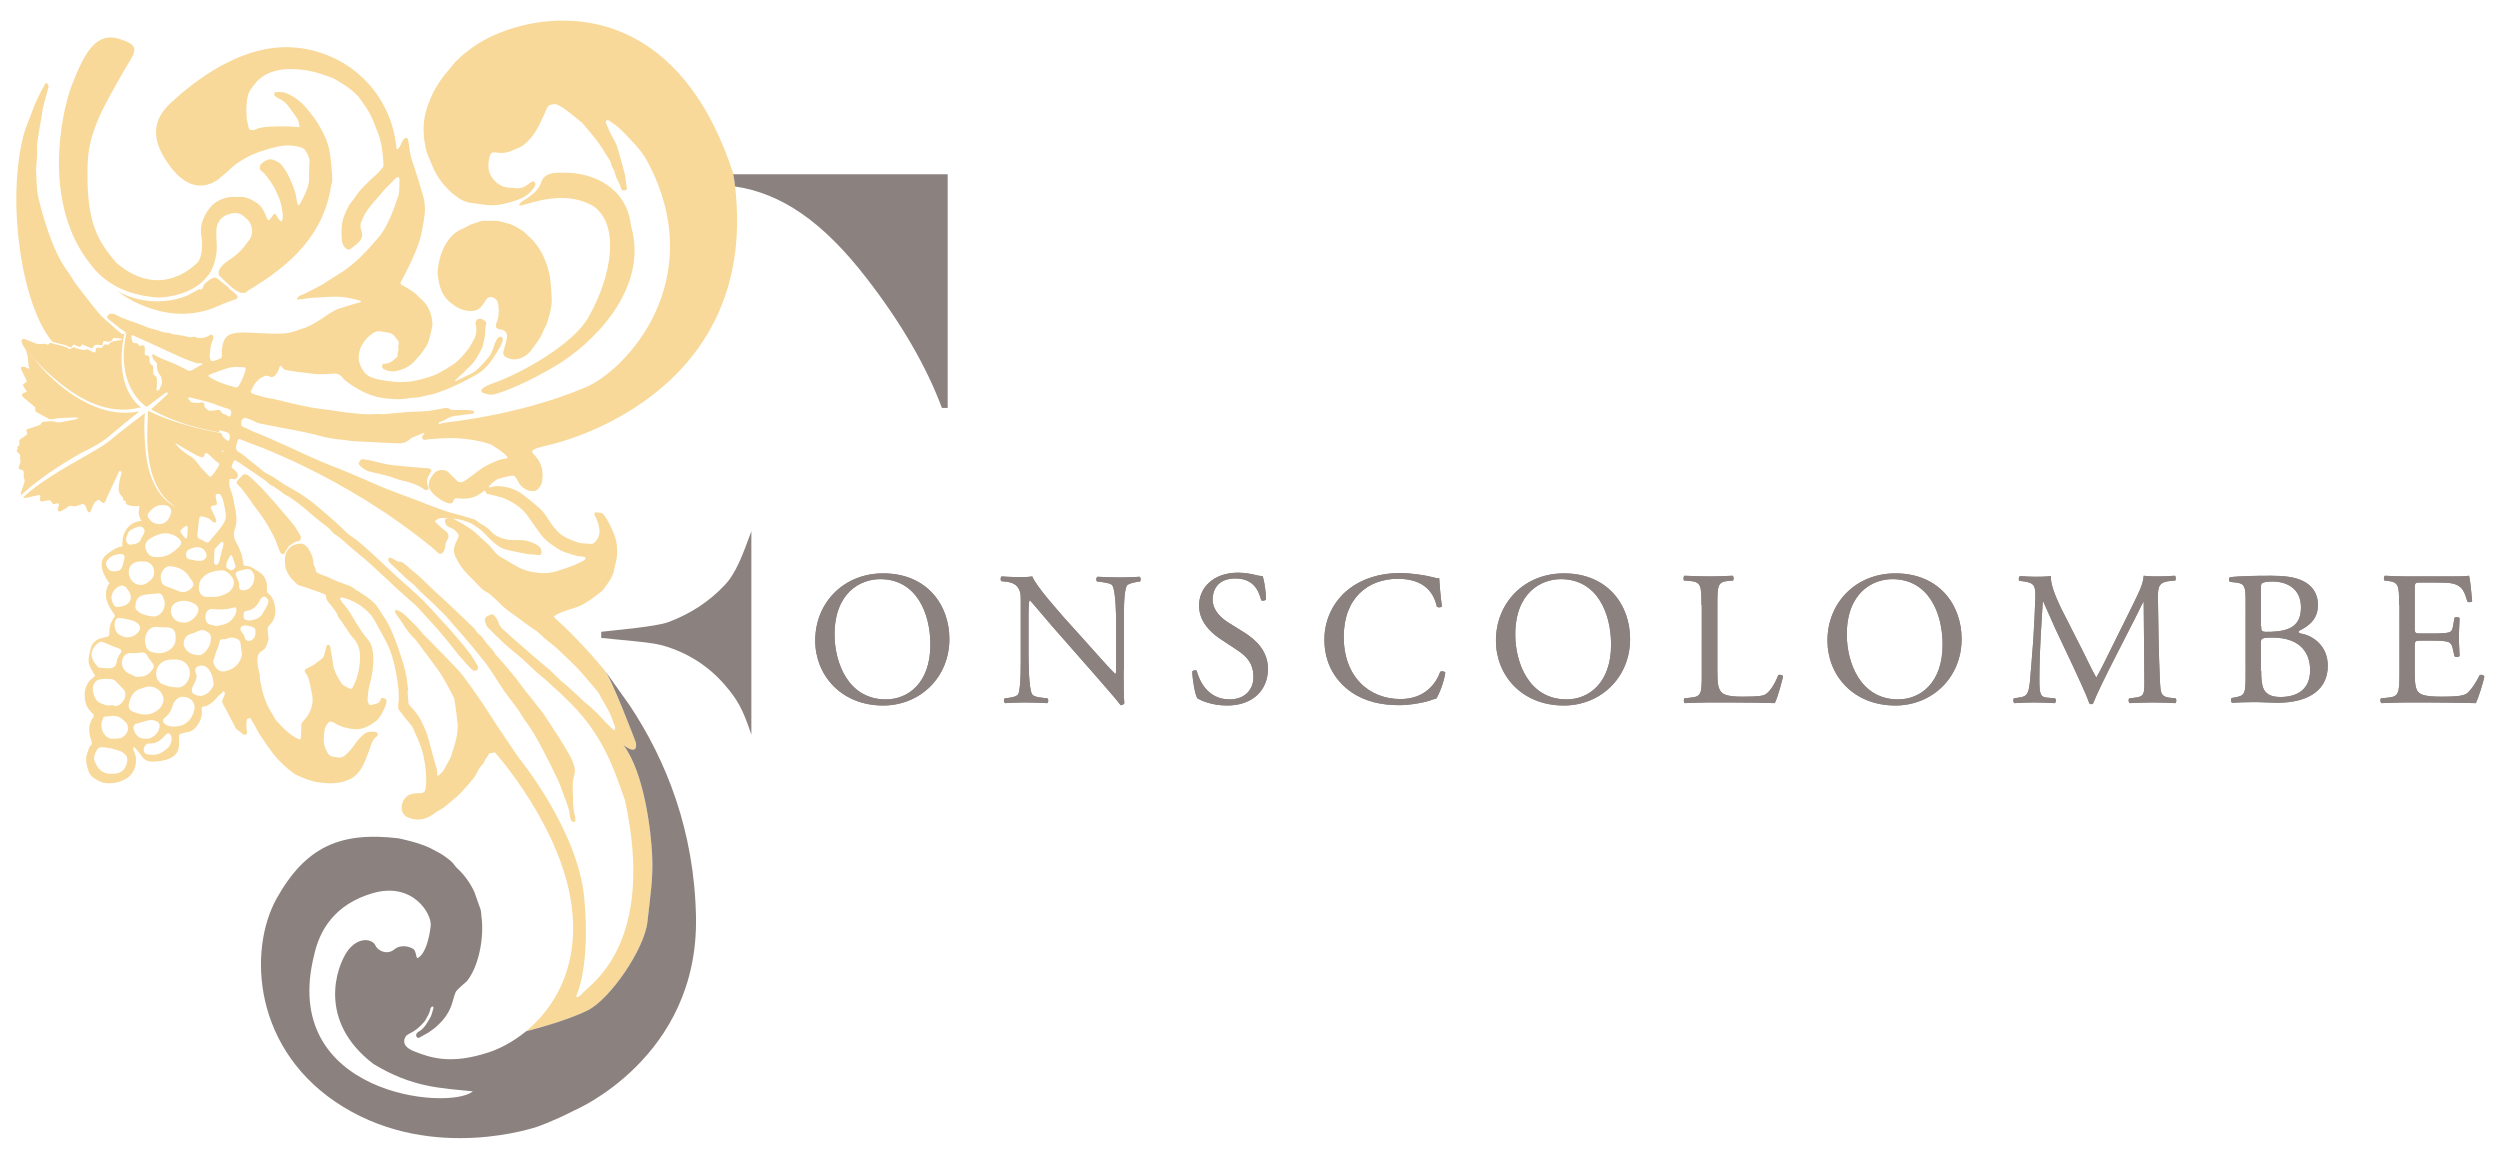 <?xml version="1.0" encoding="utf-8"?>
<!-- Generator: Adobe Illustrator 18.1.1, SVG Export Plug-In . SVG Version: 6.00 Build 0)  -->
<svg version="1.1" id="Calque_1" xmlns="http://www.w3.org/2000/svg" xmlns:xlink="http://www.w3.org/1999/xlink" x="0px" y="0px"
	 viewBox="0 0 736 340" enable-background="new 0 0 736 340" xml:space="preserve">
<g>
	<path fill="#F8D999" d="M145.8,65c-1.2,0-2.4,0-3.5,0c-0.2,0-0.5,0-0.7,0.1c-1.3,0.5-2.6,0.7-3.8,1.4c-0.8,0.5-1.6,0.8-2.4,1.2
		c-1.3,0.7-2.4,1.6-3.2,2.7c-2.2,2.9-3.1,6.2-3.4,9.9c0.1,0.6,0.1,1.4,0.3,2.1c0.4,2.8,1.5,5.2,3.9,7c1.4,1.1,2.9,1.9,4.7,2.1
		c2.2,0.3,3.5-0.3,4.7-2.2c0.3-0.5,0.6-0.9,0.9-1.3c0.2-0.2,0.4-0.4,0.7-0.5c1.1-0.3,2.4,0.6,2.6,1.7c0.4,2,0.3,3.9-0.4,5.8
		c-0.1,0.3-0.2,0.6-0.2,0.8c-0.1,0.5,0.1,0.8,0.6,1c0.3,0.1,0.6,0.2,0.9,0.2c1.4,0.3,2,1.2,1.7,2.6c-0.2,1.2-0.6,2.4-0.9,3.5
		c-0.3,1-0.1,1.6,0.6,2c1.5,0.8,3.1,1,4.7,0.2c1.4-0.6,2.5-1.6,3.3-2.9c0.7-1,1.5-1.9,2.1-3c0.5-0.8,0.8-1.7,1.2-2.5
		c0.4-0.8,0.9-1.6,1.1-2.6c0.7-2.3,1.3-4.6,1.1-7c-0.2-2.4-0.2-4.8-0.8-7.2c-1-4.1-2.8-7.7-5.9-10.5c-0.6-0.5-1.2-1.2-1.8-1.6
		c-1.2-0.8-2.5-1.6-3.9-2.1C148.5,65.6,147.2,65,145.8,65z"/>
	<path fill="#F8D999" d="M123,169.3c-0.5-0.4-1-0.8-1.5-1.2c-0.9-0.8-1.7-1.6-2.7-2.3c-0.2-0.2-0.6-0.4-0.9-0.4
		c-0.7,0-1.3-0.3-1.9-0.7c-0.4-0.3-0.8-0.4-1.3-0.6c-0.2,0.2-0.4,0.4-0.4,0.5c0,0.3,0.1,0.6,0.3,0.9c0.2,0.3,0.5,0.5,0.8,0.8
		c1.4,1.3,2.7,2.6,4.1,3.9c0.8,0.8,1.8,1.4,2.6,2.2c1.8,2.1,4,3.8,5.9,5.7c1,1.1,2.1,2,3.1,3.1c1.6,1.8,3.2,3.7,4.9,5.6
		c1,1.2,2,2.3,3,3.5c1,1.2,1.9,2.4,2.9,3.6c1.7,1.9,3,4.2,4.4,6.3c1,1.5,1.9,3,3,4.4c1,1.5,2.2,2.8,3.2,4.3c0.8,1.1,1.4,2.3,2.2,3.4
		c2,2.6,3.5,5.4,5,8.2c1.5,2.8,2.9,5.7,4.3,8.6c0.8,1.6,1.4,3.4,2,5.1c0.2,0.6,0.5,1.2,0.7,1.8c0.4,1.2,0.9,2.4,1,3.7
		c0,0.6,0.2,1.1,0.4,1.7c0.1,0.4,0.5,0.6,0.9,0.6c0.5-0.1,0.4-0.5,0.4-0.9c0-0.2-0.1-0.4-0.1-0.6c-0.2-0.9-0.4-1.9-0.5-2.8
		c-0.1-1.1-0.1-2.1-0.1-3.2c-0.1-2.2-0.3-4.4,0.4-6.5c0.3-1.1,0.1-1.9-0.2-2.8c-0.1-0.2-0.1-0.5-0.2-0.7c-0.3-0.6-0.5-1.3-0.8-1.8
		c-0.6-1-1.1-2-1.7-2.9c-0.9-1.6-1.9-3.1-2.9-4.6c-0.8-1.3-1.7-2.6-2.5-3.8c-0.2-0.3-0.4-0.7-0.6-1c-0.8-1.1-1.7-2.2-2.6-3.3
		c-0.4-0.5-0.8-1.1-1.2-1.6c-0.5-0.6-1-1.2-1.5-1.8c-1-1.4-2.1-2.7-3.1-4.1c-0.9-1.2-1.9-2.3-2.9-3.5c-0.7-0.8-1.3-1.6-2-2.3
		c-0.4-0.5-1-1-1.3-1.5c-0.7-1.4-2-2.3-2.8-3.5c-0.4-0.5-0.7-1.1-1.1-1.5c-0.7-0.6-1.5-1.2-1.9-2.1c-0.1-0.1-0.1-0.2-0.2-0.2
		c-1.5-1.5-3.1-2.9-4.6-4.4c-1.7-1.7-3.5-3.3-5.2-4.9C127.1,173.3,125.1,171.2,123,169.3z"/>
	<path fill="#F8D999" d="M86.8,155c-0.8-1.1-1.8-2.2-2.7-3.3c-2.1-2.5-4.3-5-6.5-7.4c-1.3-1.4-2.7-2.7-4.1-4c-0.3-0.3-0.6-0.5-1-0.6
		c-0.6-0.2-0.9-0.1-1.3,0.4c-0.4,0.5-0.8,0.9-1.2,1.3c-0.4,0.5-0.5,0.8-0.1,1.2c1.2,1,2.1,2.4,3,3.6c1,1.3,1.8,2.7,2.8,3.9
		c1.2,1.5,2.3,3.2,3.3,4.9c1,1.8,2.1,3.6,2.7,5.6c0.2,0.7,0.5,1.3,0.8,2c0.3,0.6,0.9,0.8,1.3,0.2c0.3-0.4,0.5-0.9,0.8-1.3
		c0.2-0.4,0.4-0.8,0.8-1c0.7-0.4,1.3-1,2.2-1.1c0.7-0.1,1-0.6,1-1.3c0-0.1,0-0.2-0.1-0.3C87.9,156.8,87.4,155.9,86.8,155z"/>
	<path fill="#F8D999" d="M126.3,137.9c-0.6-0.1-1.1-0.1-1.7-0.1c-2.8-0.3-5.7-0.5-8.5-0.8c-1.3-0.1-2.7-0.4-4-0.7
		c-0.8-0.2-1.6-0.4-2.4-0.6c-0.9-0.2-1.9-0.4-2.8-0.5c-0.7-0.1-1,0.5-1.2,1c-0.3,0.5,0.2,0.7,0.4,1c0.8,0.8,1.8,1.5,3,1.7
		c1.9,0.4,3.8,0.9,5.7,1.4c0.3,0.1,0.5,0.2,0.8,0.3c1.1,0.4,2.2,0.8,3.4,1c2,0.5,3.9,1.1,5.6,2.3c0.1,0.1,0.2,0.1,0.3,0.2
		c0.3,0.2,0.7,0.3,1,0.1c0.4-0.3,0.3-0.7,0.1-1.1c-0.6-1.3-0.2-2.5,0.5-3.6c0.2-0.3,0.3-0.6,0.5-0.8
		C126.9,138.2,126.7,138,126.3,137.9z"/>
	<path fill="#F8D999" d="M35.8,98.2c-0.4-0.2-0.7-0.5-1.1-0.8c-0.9-0.8-1.8-1.7-2.8-2.5c-1.4-1.2-2.7-2.4-3.8-3.9
		c-1.6-2-3.2-4-4.7-6c-0.4-0.6-0.9-1.1-1.3-1.7c-0.9-1.4-1.7-2.8-2.7-4.1c-5.2-7.4-8.2-21.5-8.2-21.5c-0.5-2.5-0.4-5.1-0.6-7.6
		c0-0.4,0.1-0.9,0.1-1.3c0.1-1.6,0.3-3.2,0.2-4.8c0-0.9,0-1.8,0.2-2.8c0.1-0.3,0.1-0.6,0.1-0.8c0.2-1.2,0.4-2.4,0.6-3.6
		c0.2-1.2,0.5-2.4,0.6-3.6c0.1-1.4,1.5-6.1,1.8-7.2c0-0.1,0.1-0.3,0.1-0.4c0-0.5-0.3-1.1-0.7-1.2c-0.3-0.1-3.3,5.9-3.8,7.5
		c-1,2.9-2.4,5.8-3.1,8.8C2,60.5,6.5,90,15.4,100.6c0,0,0.1,0,0.1,0c0.6,0.4,3.3,0.7,4.4,1.3c0.1,0.1,0.3,0.1,0.4,0.2
		c0.4,0.3,0.8,0.2,1-0.2c0.3-0.6,0.6-0.5,1-0.2c0.2,0.1,0.5,0.2,0.7,0.3c0.4,0.2,0.7,0.2,0.9-0.2c0.2-0.5,0.5-0.4,0.8-0.2
		c0.6,0.3,1.2,0.5,1.9,0.8c0.4,0.2,0.8,0.1,0.9-0.3c0.2-0.6,0.7-0.6,1.2-0.6c0.2,0,0.5,0.1,0.7,0.1c0.7,0.1,0.9,0,0.9-0.7
		c0.1-0.4,0.2-0.5,0.5-0.5c0.3,0,0.6,0.1,0.9,0.2c0,0,1.3,0,1.5-0.8c0-0.4,0.3-0.3,0.5-0.3c0.6,0.1,1.3,0.1,1.9,0.2
		c0.1,0,0.2,0.1,0.3,0.2c-0.1,0.1-0.1,0.2-0.2,0.2c-0.7,0.1-1.3,0.2-2,0.3c-1.4,0.4-1.5,0.7-1.5,0.7c0,0.4-0.3,0.4-0.7,0.4
		c-0.5-0.2-1-0.1-1.3,0.6c-0.2,0.4-0.6,0.3-1,0.3c-0.9-0.1-1-0.1-1,0.8c0,0.5-0.3,0.7-0.7,0.5c-0.5-0.2-0.9-0.5-1.4-0.7
		c-0.2-0.1-0.6-0.2-0.8-0.1c-0.5,0.2-0.9,0.2-1.3,0c-0.7-0.2-1.4-0.2-2-0.6c-0.3-0.2-0.6,0.1-0.9,0.2c-0.2,0.1-0.4,0.3-0.5,0.3
		c-0.3-0.1-0.6-0.3-0.9-0.5c-0.5-0.3-4.3-1.2-4.3-1.2c-0.5-0.2-0.9-0.3-1.1,0.3c0,0.1-0.3,0.1-0.3,0.1c-0.6-0.4-1.3-0.3-2-0.2
		c-0.4,0-0.8,0-1.2-0.1c-1.1-0.4-2.2-0.8-3.3-1.3c-0.3-0.1-0.6-0.3-0.9,0c-0.3,0.2-0.3,0.5-0.2,0.9c0.1,0.3,0.3,0.7,0.4,1
		c0.7,1,5,6.4,11.1,11.2c6,4.7,14.2,9.4,23.6,6.9c-2.3-1.6-7.8-7.8-4.9-21.5c0,0,0,0,0,0C36.4,98.3,36,98.4,35.8,98.2z"/>
	<path fill="#F8D999" d="M31.4,129c2.9-2.4,7.3-6.1,9.7-7.9c-7.4,1.5-15.3-1-23.5-7.7c-5.3-4.3-8.9-9.5-10.5-11.3
		c0,0.1,0.1,0.2,0.1,0.2c0.7,1.2,1,2.5,1.1,3.9c0,0.5,0.1,1,0.1,1.5c0,0.3,0.5,0.6,0.1,0.8c-0.2,0.1-0.6-0.2-0.9-0.3
		c-0.1,0-0.2-0.2-0.3-0.2c-0.3,0-0.7-0.1-0.9,0c-0.4,0.2-0.2,0.5-0.1,0.9c0.1,0.2,0.2,0.4,0.3,0.6c0.4,0.8,0.8,1.7,1.2,2.5
		c0.1,0.3,0.2,0.4-0.2,0.6c-1,0.6-1,0.6-0.4,1.6c0.1,0.2,0.2,0.3,0.3,0.4c0.5,0.8,0.5,0.8-0.4,1c-0.2,0.1-0.6,0.3-0.6,0.5
		c-0.1,0.3,0.1,0.6,0.3,0.8c0.2,0.2,0.5,0.4,0.7,0.6c0.9,0.7,1.7,1.5,2.6,2.2c0.2,0.1,0.4,0.5,0.3,0.6c-0.3,0.8,0.3,1,0.8,1.3
		c1.1,0.6,2.1,1.1,3.2,1.7c0.4,0.2,0.8,0.2,1.2,0.1c0.7-0.1,1.3-0.3,2-0.3c1.5-0.1,2.9-0.2,4.4-0.2c0.4,0,0.9,0.1,1.3,0.1
		c-0.4,0.2-0.8,0.4-1.2,0.5c-1,0.2-2.1,0.4-3.2,0.6c-0.9,0.2-1.8,0.4-2.6,0.1c-0.9-0.3-1.7-0.2-2.5-0.1c-0.7,0.1-1.5-0.1-1.8,0.8
		c0,0.1-0.2,0.1-0.3,0.2c-1.1,0.4-2.1,0.8-3.2,1.1c-0.8,0.2-0.9,0.3-0.6,1c0.2,0.5,0.1,0.7-0.3,1c-0.5,0.3-1,0.7-1.5,1
		c-0.4,0.3-0.6,0.7-0.4,1.2c0.1,0.4,0.1,0.7-0.3,0.9c-0.3,0.1-0.4,0.4-0.2,0.7c0.1,0.1,0,0.3-0.1,0.4c-0.3,0.3-0.2,0.6,0.1,0.8
		c0.7,0.4,0.9,1,0.7,1.7c0,0.2,0,0.4,0.1,0.6c0.2,0.3,0.1,0.6-0.1,0.9c-0.1,0.2-0.2,0.5-0.3,0.8c-0.2,0.7,0,1,0.7,1.1
		c0.6,0.1,0.7,0.4,0.7,1c0,0.5-0.1,1.1,0.1,1.5c0.3,0.6,0.1,1,0,1.5c-0.3,0.9-0.6,1.7-0.9,2.6c-0.1,0.4-0.1,0.7,0.1,0.8
		c4.8-4.6,11.9-9.1,17.5-12.3C27.2,131.8,30.1,130.1,31.4,129z"/>
	<polygon fill="#F8D999" points="177.8,197 177.8,197 177.8,197 	"/>
	<path fill="#F8D999" d="M157.2,132.3c0.3-0.1,0.7-0.3,1-0.4c0.9-0.3,1.8-0.5,2.7-0.7c0.4-0.1,0.8-0.2,1.1-0.3
		c0,0,61.7-13.2,54.4-76c0,0-0.1-1.6-0.5-3.6c-0.1-0.4-0.2-0.9-0.4-1.3c-18.9-56.4-63-46.3-77-35.6c-1.3,1-2.6,2-3.8,3.2
		c-1,0.9-1.7,2-2.6,3c-1.9,2.1-3.4,4.4-4.7,6.9c-0.4,0.8-0.7,1.6-1,2.4c-0.8,1.7-1.2,3.5-1.5,5.3c-0.3,1.7-0.2,3.4-0.1,5.1
		c0.1,1.2,0.4,2.4,0.6,3.6c0.4,1.8,1.3,3.3,1.9,5c1.4,3.4,3.7,6.3,6.6,8.6c1.5,1.2,3.3,2.2,5.3,2.3c1,0.1,2,0.3,3,0.4
		c2.1,0.4,4.1,0.3,6.2-0.2c1.6-0.4,3.1-0.8,4.6-1.4c1.7-0.7,3.2-1.8,4.2-3.4c0.2-0.2,0.3-0.5,0.4-0.8c0.1-0.4-0.1-0.7-0.4-0.9
		c-0.3-0.2-0.5-0.1-0.8,0.1c-0.4,0.3-0.8,0.5-1.1,0.8c-1.1,0.8-2.3,1.2-3.6,1c-0.5-0.1-1-0.1-1.5-0.1c-2.3-0.1-4.1-1.2-5.4-3.1
		c-1.2-1.8-1.2-3.8-0.7-5.9c0.3-1.3,0.8-1.6,2.1-1.4c1.2,0.2,2.4,0.2,3.6-0.2c1.2-0.4,2.4-1,3.6-1.5c0.2-0.1,0.4-0.3,0.6-0.4
		c2.1-1.6,3.6-3.7,4.8-6.1c0.8-1.6,1.5-3.2,2.2-4.8c0.3-0.6,0.7-1,1.3-1.1c0.6-0.1,1.2-0.3,1.9,0.1c0.7,0.4,1.5,0.7,2.1,1.2
		c1.7,1.3,3.3,2.6,4.9,3.9c0.1,0.1,0.3,0.2,0.4,0.4c1.4,1.7,2.9,3.4,4.2,5.1c1.2,1.6,2.2,3.3,3.2,4.9c0.4,0.6,0.8,1.2,0.9,1.8
		c0.2,1.1,1,1.8,1.2,2.9c0.2,1.1,0.8,2.1,1.3,3.1c0.2,0.5,0.3,0.9,0.5,1.4c0.2,0.5,0.6,0.6,1.2,0.4c0.5-0.1,0.5-0.5,0.4-0.9
		c-0.2-1.3-0.3-2.7-0.6-4c-0.6-2.4-1.3-4.8-2-7.2c-0.2-0.9-0.6-1.7-1-2.5c-0.4-0.8-0.9-1.6-1.3-2.4c-0.4-0.9-0.8-1.8-1.2-2.8
		c-0.1-0.2,0-0.6,0.1-0.7c0.2-0.1,0.6-0.2,0.8,0c1.2,0.8,2.4,1.6,3.4,2.6c1.6,1.5,3,3.1,4.5,4.7c1.3,1.5,2.6,3.1,3.5,4.9
		c0.5,1,1,2,1.5,3c15.9,34.5-9.8,60.1-21,63.8c-1.2,0.5-16.3,7.1-40,9.9c-0.6,0.1-1.2,0.2-1.8,0.4c-0.1,0-0.2-0.1-0.3-0.1
		c0-0.1,0.1-0.3,0.1-0.3c0.2-0.1,0.4-0.2,0.7-0.3c0.6-0.3,1.3-0.5,1.8-0.9c0.8-0.5,1.7-0.7,2.6-0.8c1.6-0.2,3.2-0.4,4.8-0.6
		c0.2,0,0.5-0.3,0.5-0.4c0-0.2-0.2-0.5-0.4-0.5c-0.7-0.1-1.5-0.2-2.2-0.2c-1.2,0-2.5,0-3.7,0c-0.3,0-0.7-0.1-0.9-0.3
		c-0.6-0.4-1.2-0.3-1.8-0.2c-1.5,0.3-3.1,0.6-4.6,0.8c-2.1,0.2-4.1,0.2-6.2,0.3c-0.3,0-0.6,0.1-0.8,0.1c-1.9,0.2-3.8,0.3-5.6,0.5
		c-1,0.1-2-0.1-3,0c-2,0.2-3.9,0-5.9-0.2c-2.5-0.2-5-0.6-7.5-1c-1.7-0.2-3.5-0.4-5.2-0.7c-3-0.6-5.9-1.2-8.9-2
		c-1.6-0.4-3.2-0.7-4.8-1c-1.2-0.3-2.5-0.7-3.7-1.1c-0.6-0.2-0.7-0.5-0.4-1.1c0.3-0.5,0.6-1,0.9-1.6c0.7-1.1,1.6-1.9,2.8-2.4
		c0.5-0.2,1-0.3,1.5,0c0.7,0.4,1.3,0.2,1.8-0.3c0.7-0.7,1-1.5,1.3-2.4c0-0.2,0.2-0.4,0.3-0.4c0.1,0,0.3,0.1,0.4,0.3
		c0.3,0.4,0.5,0.8,1,0.9c0.7,0.1,1.5,0.3,2.2,0.4c1.6,0.2,3.2,0.4,4.8,0.6c2.4,0.4,4.8,0.3,7.2,0.1c1-0.1,1.8,0.2,2.4,0.9
		c0.7,0.9,1.5,1.5,2.5,2.2c3,2,6.1,3.6,9.7,4.1c2.4,0.3,4.8,0.5,7.2,0.1c1-0.2,2-0.2,3-0.3c1.3-0.2,2.5-0.6,3.8-0.8
		c5.4-1.3,13.6-5.8,15.1-7c2.3-1.9,3.8-4.5,5.3-7c0.4-0.6,0.6-1.4,0.8-2.1c0.1-0.4,0-0.7-0.4-0.9c-0.4-0.2-0.6,0.1-0.9,0.2
		c-0.6,0.3-1.5,3.1-1.7,3.7c-0.3,0.6-0.5,1.3-1,1.9c-0.4,0.5-0.9,1-1.3,1.5c-1.2,1.3-2.3,2.7-4,3.5c-1.5,0.7-3,1.5-4.5,2.2
		c-0.1,0-0.2,0-0.3,0c0.1-0.1,0.1-0.2,0.2-0.3c0.8-0.8,1.6-1.5,2.4-2.2c0.4-0.4,0.7-0.8,1.1-1.2c2.1-1.6,3.2-3.9,4.4-6.2
		c0.1-0.1,0.1-0.3,0.1-0.4c0.2-1.1,0.6-2.2,0.7-3.4c0-0.6,0.1-2.6,0.3-3c0.1-0.3,0.1-0.6-0.2-0.9c-0.3-0.2-0.6-0.4-0.9-0.6
		c-1.1-0.5-2.1,0.2-2,1.4c0,0.1,0,0.3,0.1,0.4c0.3,1,0.1,2.1-0.1,3.1c0,0.3-1.8,3.5-2.1,3.8c-1.2,1.5-2.4,3-3.9,4.2
		c-0.4,0.3-4.5,3-6.5,3.7c-2.1,0.7-4.3,1.4-6.5,1.7c-3.1,0.4-6.1,0.1-9.2-0.5c-1-0.2-2-0.5-2.9-0.9c-1.4-0.7-2.2-1.9-2.8-3.3
		c-0.2-0.6-0.5-1.3-0.5-2c0-1.3,0.2-2.7,0.9-3.9c0.8-1.5,1.9-2.7,3.3-3.6c0.7-0.5,1.5-0.7,2.4-0.5c0.6,0.1,1.3,0.2,1.9,0.3
		c1,0.1,1.8,0.6,2.3,1.4c0.5,0.7,1.3,1.3,0.9,2.4c-0.1,0.4,0,0.8,0,1.2c0,0.6-0.4,1.1-0.2,1.7c0,0.1-0.1,0.3-0.1,0.4
		c-1.1,1-2.1,2.1-3.8,2.1c-0.4,0-0.6,0.1-0.7,0.5c-0.1,0.4,0,0.8,0.4,1c1.5,0.9,3.1,0.9,4.7,0.4c1.8-0.5,3.6-1.5,4.8-3.1
		c0.3-0.4,0.8-0.8,1.2-1.3c1.2-1.5,2.3-3,2.8-4.9c0.3-1.1,0.6-2.3,0.8-3.4c0.1-0.3,0.1-0.7,0.1-1.1c-0.2-2.9-1.2-5.4-3.5-7.3
		c-0.4-0.3-0.7-0.7-1.1-1.1c-0.5-0.5-1.1-0.9-1.7-1.3c-0.9-0.6-1.8-1.1-2.7-1.6c-0.4-0.2-0.5-0.5-0.3-0.9c0.1-0.2,0.2-0.3,0.3-0.5
		c0.8-1.5,1.5-3,2.3-4.5c0.4-0.8,0.7-1.6,1.1-2.4c0.9-2.1,1.8-4.3,2.3-6.6c0.4-1.6,0.6-3.3,0.9-5c0.4-2.4,0.2-4.8-0.6-7.2
		c-0.5-1.4-0.8-2.9-1.3-4.3c-0.5-1.5-0.9-2.9-1.4-4.4c-0.6-1.5-0.9-3.1-1.1-4.7c-0.1-0.8-0.2-1.5-0.4-2.3c-0.1-0.5-0.6-0.7-1-0.3
		c-0.2,0.2-0.5,0.5-0.6,0.7c-0.3,0.7-0.6,1.4-1,2c-0.1,0.2-0.3,0.3-0.5,0.4c0,0-0.3,0.2-0.3-0.5c-1.8-17.6-16.2-29.3-32.2-29.5
		c-16-0.2-30.3,12.8-34.1,16.3c-3.8,3.5-7.8,9.2,0,19.2c7.8,10,14.8,2.6,14.8,2.6l1.8-1.5c1.4-1.5,3.1-2.7,4.8-3.7
		c3.1-1.8,6.4-2.8,9.8-3.6c2.1-0.5,4.2-0.5,6.3,0c0.7,0.2,1.5,0.4,1.9,1c0.7,1,1.3,2,1.3,3.2c0,1.7-0.2,3.5-0.1,5.2
		c0,1.5-0.5,2.8-1,4.1c-0.5,1.1-1,2.1-1.6,3.2c-0.1,0.2-0.3,0.4-0.5,0.6c-0.1-0.2-0.3-0.4-0.4-0.7c-0.1-0.4-0.1-0.8-0.2-1.2
		c-0.1-0.7-0.2-1.3-0.4-2c-0.9-2.7-1.9-5.2-3.6-7.5c-0.4-0.6-0.9-1.1-1.5-1.4c-0.9-0.5-1.8-1-2.8-0.7c-0.9,0.3-1.6,0.7-2.2,1.4
		c-0.4,0.5-0.5,1.5,0.2,2c0.3,0.2,0.6,0.4,0.8,0.7c1.2,1.3,2.1,2.7,3,4.2c0.3,0.6,0.6,1.3,0.9,2c0.9,1.7,1.3,3.6,1.5,5.6
		c0.1,0.5,0,1.1,0,1.6c0,0.2-0.2,0.5-0.3,0.6c-0.1,0.1-0.5-0.1-0.6-0.3c-0.4-0.5-0.7-1-1-1.5c-0.3-0.5-0.5-0.5-0.9,0
		c-0.3,0.4-0.6,0.9-1,1.3c-0.2,0.3-0.5,0.3-0.7-0.1c-0.2-0.4-0.3-0.8-0.5-1.2c-0.6-1.5-1.5-2.9-2.8-3.7c-1.6-1-3.4-1.9-5.4-1.6
		c-0.2,0-0.4,0-0.5,0c-2.3-0.2-4.3,0.5-6.2,1.7C62,60.8,61,62,60.3,63.5c-1,2-1.4,3.9-1,6.1c0.2,1,0.2,2.1,0.2,3.1
		c-0.3,4-1.4,4.6-1.4,4.6s-10.4,11.6-23.8,0.1c-5.9-6.8-9-12.5-8.5-29.2c0.3-9.8,5.3-17.7,9.5-25.3c4.2-7.6,7-9.1,0-11.4
		c-7-2.3-10.4,4-14.1,13.4c-3.6,9.5-8.4,35.5,5.3,52.7c4.4,6,10.9,9.3,20,10c3.1,0,10.6-1.2,14.3-6c0,0,2.1-1.7,2.9-6.9
		c0.3-2.3-0.1-4.6,0-6.9c0.1-2.2,1.3-4.2,4.1-4.9c1.6-0.4,3-0.2,4.2,1c0.3,0.3,0.6,0.5,0.9,0.8c1.5,1.5,1.8,4.2,0.5,5.9
		c-0.5,0.7-1,1.3-1.5,2c-0.6,0.7-1.2,1.4-1.9,2c-1.1,1-2.4,1.8-3.6,2.7c-0.5,0.4-1.1,1-1.5,1.5c-0.5,0.8-0.9,1.9-0.1,2.6
		c2.5,2.3,6.2,6.6,8.3,4.1C85.7,78,95.4,69,97.5,54.5c0.2-0.4,0.3-0.9,0.3-1.3c0-0.9,0-1.8-0.1-2.7c-0.2-2-0.3-4.1-0.7-6.1
		c-0.4-2.2-1.3-4.3-2.4-6.3C94,37,93.4,36,92.7,35c-0.5-0.8-1.2-1.5-1.8-2.3c-1.8-2.4-4-4.2-6.7-5.3c-1-0.4-1.9-0.3-2.8-0.3
		c-0.7,0-0.9,0.7-0.4,1.2c0.3,0.3,0.7,0.5,1.1,0.7c1,0.5,1.9,1.1,2.6,2c1,1.3,1.9,2.6,2.8,3.9c0.3,0.5,0.5,1.2,0.6,1.8
		c0.2,0.7,0,0.8-0.7,0.7c-2.7-0.3-5.5-0.2-8.2-0.1c-1.4,0.1-2.7,0.2-4,0.8c-0.3,0.2-0.7,0.2-1,0.2c-0.5,0-0.8-0.2-1-0.7
		c-0.2-1-0.5-2-0.6-3c-0.1-1.3-0.1-2.6,0-3.9c0.1-1.7,0.4-3.4,1.5-4.8c0.4-0.5,0.7-1,1.1-1.4c1-1.3,2.3-2.2,3.8-2.9
		c2.7-1.2,5.6-1.4,8.4-1.2c3.3,0.2,6.4,1,9.5,2.2c0.6,0.2,1.1,0.4,1.7,0.7c1,0.6,2.1,1.3,3.1,1.9c1.7,1.2,3.4,2.5,4.6,4.3
		c0.8,1.1,1.5,2.2,2.2,3.3c0.5,0.8,0.9,1.7,1.3,2.6c0.4,0.8,0.7,1.7,1,2.6c0.1,0.3,0.3,0.6,0.4,0.9c1.2,3,1.5,6.2,1.7,9.5
		c0,0.3-0.1,0.7-0.2,0.9c-0.8,0.9-1.6,1.9-2.6,2.7c-2.1,1.9-4.1,3.8-5.6,6.1c-0.6,0.9-1.3,1.6-1.8,2.5c-1.1,1.9-1.9,3.9-2.1,6.1
		c-0.1,1.5-0.1,2.9,0.1,4.4c0.2,0.9,0.5,1.7,1.4,2.2c0.4,0.2,0.8,0.3,1.2-0.1c0.7-0.6,1.4-1,2-1.6c1.1-1,1.7-2.1,1.1-3.7
		c-0.3-0.8-0.4-1.7-0.1-2.5c0.4-0.9,0.7-1.7,1.2-2.5c1.3-2.2,3.1-4,4.7-5.9c0.9-1.2,2-2.2,3.1-3.3c0.5-0.5,0.9-1,1.4-1.4
		c0.4-0.3,0.8-0.2,0.9,0.3c0,0.2,0,0.4,0,0.6c0,1,0,2.1-0.1,3.1c0,0.4-0.1,0.9-0.2,1.3c-0.8,2.2-1.5,4.5-2.5,6.6
		c-0.9,2-1.9,4-3.3,5.6c-1.6,1.9-3.2,3.7-5,5.5c-1.4,1.4-2.8,2.6-4.4,3.8c-1.6,1.2-3.4,2.2-5.1,3.3c-0.6,0.4-1.2,0.8-1.8,1.2
		c-1.8,1-3.6,1.9-5.4,2.8c-0.5,0.3-1.1,0.4-1.6,0.7c-0.3,0.2-0.8,0.6-0.8,0.8c0.1,0.5,0.7,0.2,1,0.2c0.1,0,0.1,0,0.2,0
		c1.6-0.2,3.1-0.5,4.7-0.5c3.1-0.2,6.2-0.5,9.3,0.1c1.2,0.2,2.3,0.5,3.4,0.8c0.1,0,0.2,0.2,0.3,0.2c-0.1,0.1-0.2,0.3-0.3,0.3
		c-0.4,0.1-0.8,0.2-1.2,0.3c-1.4,0.4-2.8,0.9-4.2,1.3c-1.2,0.3-2.3,0.9-3.3,1.5c-1,0.6-2,1.4-3,2c-1.8,1.1-3.5,2.2-5.5,2.7
		c-0.1,0-0.2,0.1-0.3,0.1c-1.7,0.7-3.5,1.2-5.3,1.3c-2.8,0.1-5.7-0.1-8.6-0.2c-2-0.1-4-0.3-6,0.2c-1,0.2-1.9,0.7-2.4,1.6
		c-0.8,1.4-0.9,3-0.9,4.6c0,0.9,0.1,0.9-0.8,1.3c-0.3,0.1-0.7,0.3-1,0.4c-1.3,0.4-1.5,0.4-1.8-1.2c0-0.1,0-0.1,0-0.2
		c0.3-1.3,0.1-2.7,0.7-4c0.2-0.4,0.3-0.8,0.4-1.2c0-0.2,0-0.6-0.2-0.8c-0.2-0.3-0.6-0.2-0.9,0c-1.3,0.8-2.7,1.1-4.3,0.5
		c-0.2-0.1-0.5-0.1-0.7,0c-0.6,0.2-1.1,0-1.6-0.1c-0.3-0.1-0.6-0.1-0.9-0.2c-1.2-0.2-2.4-0.4-3.6-0.6c-0.3-0.1-0.6-0.3-0.9-0.3
		c-1.2,0-2.3-0.4-3.4-0.8c-1.1-0.3-2.2-0.5-3.3-1c-3-1.3-6.2-2-9-3.6c-0.4-0.2-0.8-0.2-1.2-0.3c-0.6,0-0.9,0.4-1.2,0.8
		c-0.2,0.4,0.2,0.7,0.5,1c1,0.8,2,1.6,3,2.4c0.6,0.4,1.2,0.8,1.8,1.2c0.1,0.1,0.2,0.2,0.3,0.3c0,0,0,0,0,0.1
		c-3.2,14.9,4.6,20.8,6,21.7l5.6-4.2c0.2-0.1,0.4-0.1,0.5,0c0.1,0.2,0.1,0.4,0,0.5l-4.8,4.4c1.8,1,8.2,4.7,20.2,6.8
		c-0.1-0.1-0.1-0.1-0.1-0.2c-0.2-0.2-0.1-0.5,0.2-0.4c0.9,0.2,1.7,0.4,2.5,0.8c0.3,0.1,0.3,0.8,0.4,1.2c-0.1,0.4-0.2,0.7-0.3,1.1
		c-0.3-0.1-0.7-0.2-0.9-0.4c-0.5-0.4-1.1-0.8-1.2-1.6c0-0.1-0.1-0.2-0.2-0.3c-12.1-2.1-19.6-5.6-21.5-6.6
		c-0.1,4.9-2.2,21.6,7.8,28.1c0.1,0-0.1,0-0.2,0c-4.8-2.8-7.7-8.6-8.4-16.9c-0.4-4.7-0.4-8.7-0.1-10.5c-2,1.5-7.3,5.5-10.5,8.2
		c-1.4,1.2-4.2,2.8-7.7,4.8c-5.6,3.2-13,7.4-17.7,11.8c0.2,0.1,0.3,0.2,0.6,0.2c0.2,0,0.4,0,0.6-0.1c1-0.2,2.1-0.5,3.1-0.7
		c0.8-0.2,0.9,0,0.7,0.8c-0.2,0.8,0.1,1.1,0.9,1c0.5-0.1,0.9-0.2,1.4-0.3c0.5-0.1,0.8,0,1.1,0.5c0.4,0.7,0.4,0.7,1.2,0.5
		c0.1,0,0.1,0,0.2-0.1c0.6-0.1,0.9,0.1,0.7,0.8c-0.1,0.3-0.3,0.5-0.3,0.8c0,0.2,0.1,0.6,0.2,0.7c0.1,0.1,0.5,0.1,0.7,0
		c0.6-0.4,1.3-0.6,1.8-1.1c0.3-0.3,1-0.6,1.3-0.5c1,0.4,1.7,0,2.6-0.3c1-0.4,1.4-0.2,1.8,0.8c0.1,0.4,0.2,0.8,0.4,1.1
		c0.2,0.4,0.7,0.5,0.9,0c0.2-0.4,0.3-0.9,0.5-1.3c0.2-0.5,0.4-1,0.8-1.4c0.3-0.3,0.7-0.6,1-0.7c0.2,0,0.5,0.4,0.8,0.6
		c0,0,0.1,0,0.1,0.1c0.5,0.4,0.9,0.3,1.2-0.3c0.2-0.5,0.3-1,0.6-1.5c0.3-0.7,0.6-1.4,1-2.1l0-0.1l0,0c0.7-1.4,1.3-2.8,2-4.2
		c0.2-0.4,0.3-1.1,0.8-0.9c0.5,0.2,0.2,0.8,0.1,1.2c-0.3,1-0.5,1.9-0.6,2.9c-0.1,0.8-0.1,1.7,0.2,2.4c0.3,0.7,1.2,1.1,1.1,2
		c0,0.1,0.2,0.1,0.4,0.2c0.4,0.2,0.5,0.5,0.3,0.8c0.7,1,4.1,0.8,4.1,0.8c-0.8,2.8,0.6,4.3,0.6,4.3c-6.4,0.7-5.7,7.6-5.7,7.6
		s-1.4-0.3-4.8,2.5c-3.4,2.8,1,8.3,1,8.3c-1.4,2-1.1,4.2-0.6,5.6c0.4,1.1,1.1,2.2,1.8,3.2c0,0,0,0.1,0.1,0.1c0.4,0.6,0.4,0.8,0,1.3
		c-0.2,0.3-0.4,0.7-0.6,1c-0.5,1.1-0.8,2.2-0.7,3.4c0,0.5,0,1-0.6,1.1c-0.7,0.2-1.4,0.4-2.2,0.6c-0.8,0.2-1.4,0.7-2,1.4
		c-0.5,0.6-0.7,1.4-0.9,2.2c-0.3,1.5-0.7,3-0.1,4.4c0.3,0.8,0.8,1.6,1.3,2.4c0.4,0.6,0.3,0.6-0.2,1c-0.5,0.5-1.1,0.9-1.5,1.5
		c-1.2,1.9-1.3,3.9-0.8,6c0.1,0.6,0.5,1.2,0.8,1.7c0.4,0.6,0.9,1.1,1.4,1.6c0.3,0.3,0.3,0.6,0,1c-1.4,2-1.4,4.3-0.6,6.5
		c0.3,0.8,0.4,1.3-0.2,1.9c-0.1,0.1-0.2,0.3-0.3,0.4c-0.3,1-0.8,1.9-0.9,2.9c-0.1,0.8,0,1.7,0.2,2.5c0.3,1.2,0.6,2.5,1.6,3.3
		c1.3,1,2.9,1.9,4.6,1.9c2,0,3.9-0.4,5.7-1.6c2.3-1.6,3.2-4.9,2.1-7.4c-0.2-0.4-0.3-0.8-0.4-1.2c0-0.1,0.1-0.4,0.2-0.4
		c0.1-0.1,0.3,0.1,0.4,0.2c0.7,0.8,1.4,1.6,2,2.5c0.7,1,1.8,1.5,3,1.5c1.7,0,3.5-0.2,5.1-0.9c1.7-0.7,2.7-2,2.8-3.8
		c0.1-0.8,0-1.6,0-2.5c0-0.8,0.1-0.9,0.9-1.1c0.6-0.2,1.2-0.3,1.8-0.4c0.4-0.1,0.8-0.2,1.1-0.4c2-1.3,3.2-4,2.9-6.1
		c-0.1-0.8-0.1-0.9,0.6-1c1.3-0.2,2.2-1,3.1-1.8c0.8-0.7,1.3-1.8,2.4-2.2c0,0-0.1-0.4-0.1-0.4c0.5-0.2,0.9,0.2,0.8,0.7
		c-0.2,0.6-0.5,1.2-0.7,1.8c-0.1,0.2-0.1,0.6,0,0.8c0.2,0.6,0.6,1.1,0.9,1.7c1,1.9,1.9,3.7,2.9,5.6c0.1,0.2,0.2,0.3,0.3,0.4
		c0.5,0.4,0.9,0.7,1.4,1.1c0.4,0.3,0.8,0.9,1.4,0.5c0.5-0.3,0.3-0.8,0.2-1.4c-0.1-0.8-0.1-1.7,0-2.6c0-0.4,0.3-0.7,0.7-0.8
		c0.4-0.1,0.6,0.2,0.7,0.5c0.2,0.3,0.3,0.6,0.5,0.8c0.7,1.2,1.3,2.5,2,3.6c0.7,1.1,1.5,2.1,2.2,3.2c1.8,2.7,3.9,5.1,6.4,7.1
		c0.7,0.6,1.5,1.2,2.3,1.6c2,0.9,4.1,1.8,6.3,2.1c2.8,0.4,5.6,0.5,8.3-0.5c1.8-0.6,3.1-1.7,4.1-3.2c1.3-1.9,2-4.2,2.8-6.3
		c0.4-1.3,0.8-2.6,2-3.5c0.5-0.3,0.3-1.2-0.2-1.3c-1.2-0.2-2.4-0.2-3.4,0.5c-1,0.8-1.9,1.8-2.7,2.9c-0.9,1.3-1.9,2.6-3.2,3.6
		c-0.6,0.4-1.1,0.6-1.8,0.5c-0.6-0.1-1.2-0.2-1.8-0.3c-0.5-0.1-0.9-0.4-1.2-0.8c-0.3-0.5-0.6-1.1-0.8-1.6c-0.7-1.6-0.5-3.4-0.3-5.1
		c0.1-0.9,0.5-1.6,1-2.3c0.3-0.4,0.7-0.6,1.2-0.4c0.3,0.1,0.6,0.2,0.9,0.4c0.8,0.6,1.8,0.9,2.7,1.2c1.8,0.5,3.6,0.8,5.5,0.3
		c1.4-0.4,2.6-1.2,3.7-2c0.3-0.2,0.5-0.4,0.7-0.6c1-1.1,1.6-2.4,2.2-3.8c0.2-0.5,0.3-1,0.4-1.6c0-0.6-0.3-0.8-1.1-0.9
		c-0.6-0.1-0.6,0.3-0.7,0.6c-0.1,0.2-0.2,0.4-0.4,0.6c-0.6,0.5-1.3,0.6-2.1,0.8c-0.8,0.1-0.9,0-1.1-0.7c-0.1-0.3-0.2-0.6-0.2-0.9
		c0.1-1.3,0.2-2.6,0.5-3.8c0.8-2.9,1.3-5.8,1.2-8.8c-0.1-2-0.4-3.8-1.9-5.4c-1.4-1.6-2.4-3.4-3.5-5.1c-1.1-1.9-2.2-3.8-3.7-5.4
		c-0.1-0.1-0.2-0.3-0.3-0.4c-0.1-0.3-0.6-0.7-0.3-1c0.2-0.2,0.7-0.1,1,0c2.9,0.8,5.4,2.3,7.5,4.5c0.4,0.4,0.7,0.8,1,1.2
		c0.6,1,1.2,2,1.7,3c1.5,2.7,3.1,5.4,4,8.4c1,3.2,1.5,6.4,1.9,9.7c0.1,0.9,0.1,1.9,0.1,2.8c0,0.9-0.2,1.7-0.2,2.6
		c0,0.2,0.1,0.5,0.2,0.7c0.9,1.1,1.7,2.3,2.6,3.3c0.6,0.7,1.2,1.4,1.6,2.2c0.9,2,1.8,3.9,2.5,6c0.9,2.9,1.3,5.9,1.4,9
		c0,0.9-0.1,1.8-0.2,2.7c-0.1,0.9-0.6,1.4-1.5,1.4c-0.6,0-1.3,0-1.9,0.1c-1.8,0.2-3,1.3-3.5,3c-0.5,1.7,0.1,3.4,1.6,4
		c2.5,1.1,4.9,0.8,7.1-0.6c0.7-0.4,1.2-1,1.9-1.3c2.1-1,3.7-2.8,5.5-4.2c0.6-0.5,1.1-1,1.6-1.6c0.8-0.8,1.5-1.7,2.3-2.6
		c0.5-0.6,1-1.1,1.4-1.7c0.7-1.3,1.3-2.7,2.4-3.7c0.1-0.1,0.2-0.4,0.3-0.6c0.2-0.4,0.5-0.8,0.7-1.2c0.3-0.4,0.6-0.8,0.8-1.3l1.7-0.3
		c0,0,20.6,22.9,22.8,47.1c1.6,16.9-5.6,28.5-13.9,35.2c0.1-0.1,0.2-0.1,0.3-0.2c0,0,11.7-2.9,18.2-6.2c6.5-3.3,16.6-17.9,17.5-26
		c0.9-8.1,1.7-12.9,1.4-19.5c-0.3-6.6-2.2-24.2-8.5-32.6c0,0,4.4,3.6,3.7-0.7c0,0-6.6-17.4-9.2-21.2l-0.3-0.4
		c-4.8-5.8-9.7-10.9-14.6-15.3c0,0-0.6-0.8,5.9-2.7c3.1-0.9,5.6-3,8.1-4.9c0.1-0.1,0.2-0.2,0.3-0.3c1.3-1.7,2.7-3.4,3.3-5.6
		c0.2-0.7,0.3-1.5,0.5-2.2c0.5-1.8,0.6-3.6,0.4-5.4c-0.2-2.3-1.2-4.4-2.2-6.4c-0.5-0.9-1-1.9-1.7-2.7c-0.7-0.8-1.5-0.5-2.2-0.7
		c-0.3-0.1-0.6,0.4-0.5,0.8c0.1,0.2,0.2,0.4,0.3,0.6c0.2,0.4,0.5,0.9,0.6,1.3c0.2,0.5,0.3,1,0.4,1.5c0.4,1.7,0.2,3.3-1.2,4.6
		c-0.4,0.4-0.8,0.6-1.3,0.5c-0.9-0.1-1.9-0.1-2.8-0.2c-0.3,0-0.6-0.1-0.8-0.2c-1.5-0.5-3-1.1-4.4-1.9c-0.5-0.3-0.9-0.7-1.3-1
		c-0.4-0.3-0.7-0.7-1-1.1c-0.4-0.5-0.9-1-1.2-1.5c-1.2-1.7-2.1-3.5-3.7-4.8c-0.8-0.7-1.7-1.4-2.5-2.1c-0.6-0.5-1.3-1-1.9-1.5
		c-1.5-1.2-3.2-2-5.1-2.4c-1.6-0.3-3.2-0.5-4.8,0.1c-0.1,0-0.3-0.1-0.4-0.1c0-0.1,0-0.2,0.1-0.3c1-1,1.9-2,3.3-2.3
		c1-0.2,2-0.6,3-0.7c1-0.2,1.3,0,1.8,0.9c0.2,0.4,0.5,0.8,0.7,1.2c0.8,1.3,1.9,2,3.3,2.3c0.9,0.2,1.9,0.1,2.5-0.8
		c0.5-0.6,0.9-1.3,1-2.1c0.4-2.6,0-5-1.8-7.1c-0.4-0.4-0.7-0.9-1.1-1.3C156.7,132.8,156.7,132.5,157.2,132.3z M61.6,110.4
		c0.3-0.2,0.7-0.4,1.1-0.5c1.7-0.6,3.3-1.3,5.1-1.7c1.3-0.3,2.6-0.1,3.9-0.1c0.5,0,0.7,0.3,0.6,0.8c-0.5,1.7-1.1,3.3-2.1,4.8
		c-0.1,0.2-0.4,0.3-0.6,0.4c-1.4-0.4-2.7-0.7-4-1.2c-1.2-0.4-2.3-1-3.5-1.6c-0.2-0.1-0.3-0.2-0.4-0.3
		C61.3,110.8,61.3,110.6,61.6,110.4z M48.4,105.9c-1.1-0.4-2-1-3.1-1.5c-0.1-0.1-0.3-0.1-0.4-0.1c0,0.1-0.1,0.3-0.1,0.4
		c0.1,0.6,0.3,1.2,0.8,1.6c0.5,0.3,0.6,0.7,0.6,1.2c0,0.4,0,0.8,0.1,1.2c0.1,0.6,0.3,1.2,0.8,1.7c0.4,0.5,0.6,1.4,0.6,2
		c0,0.7-0.4,1.4-0.7,2.1c-0.1,0.2-0.2,0.3-0.3,0.4c-0.1,0.1-0.3,0.1-0.5,0.1c-0.1,0-0.1-0.2-0.1-0.4c0-0.5,0.1-0.9,0.1-1.3
		c0-0.5,0-1,0-1.4c0-0.6-0.1-1.1-0.7-1.4c-0.4-0.2-0.4-0.5-0.4-0.9c0-0.4,0-0.9,0-1.3c0-0.5-0.1-0.8-0.6-1c-0.2,0-0.3-0.3-0.4-0.6
		c-0.1-0.3-0.1-0.6-0.1-1c0-0.6-0.2-1.1-0.9-1.1c-0.5,0-0.5-0.4-0.5-0.8c0-0.5,0.1-1,0-1.5c-0.1-0.6-0.3-0.8-0.8-0.6
		c-0.5,0.2-0.8,0.2-1.1-0.3c-0.2-0.4-0.6-0.4-0.9-0.4c-0.6,0.1-0.8-0.2-0.9-0.8c-0.1-0.3-0.2-0.6-0.2-0.9c0-0.2,0-0.4,0-0.6
		c0.2,0,0.4,0,0.6,0.1c1.3,0.6,2.5,1.1,3.8,1.7c3.3,1.5,6.7,3.1,10,4.6c1.4,0.6,2.9,1.2,4.4,1.7c0.6,0.2,1.3,0.1,1.9,0.2
		c0.1,0,0.2,0.1,0.3,0.1c-0.1,0.1-0.1,0.2-0.2,0.2c-0.9,0.5-1.9,1-2.8,1.6c-0.8,0.5-1.5,0.2-2.1-0.2
		C52.6,107.6,50.5,106.7,48.4,105.9z M67.2,122.5c-0.5-0.3-1-0.5-1.5-0.7c-0.2-0.1-0.5-0.3-0.6-0.6c-0.2-0.5-0.6-0.6-1.1-0.5
		c-0.2,0-0.5,0.1-0.7,0.1c-0.6,0-1.2,0.2-1.7,0.1c-0.5-0.1-0.9-0.6-1.2-0.9c-0.2-0.1-0.2-0.4-0.2-0.7c-0.1-0.7-0.3-0.9-1.1-0.8
		c-0.2,0-0.5,0.2-0.7,0.1c-0.6,0-1.3,0-1.9-0.1c-0.1,0-0.3-0.2-0.4-0.3c-0.2-0.2-0.3-0.4-0.5-0.6c-0.1-0.1-0.2-0.2-0.3-0.4
		c0.2-0.1,0.5-0.3,0.6-0.2c2.8,0.7,5.7,1.3,8.4,2.4c1,0.4,2,0.7,3,1c0.6,0.2,0.8,0.6,0.8,1.2c0,0.1-0.1,0.3-0.1,0.4
		C67.8,122.6,67.6,122.8,67.2,122.5z M67.8,163.6c0.1-0.2,0.4-0.2,0.5,0c0.4,1,0.7,1.9,1,2.9c0.2,0.6-0.4,0.9-0.7,1.2
		c-0.3,0.3-0.7,0.2-1,0c-0.5-0.3-1.1-0.5-1-1.2C66.7,165.4,67.2,164.5,67.8,163.6z M72.9,173.5c-0.4,0.2-1,0.3-1.4,0.3
		c-0.7-0.1-1.2-0.4-1.1-1.3c0.1-0.9-0.3-1.7-0.7-2.5c-0.6-1.2-0.4-1.6,0.9-2c0.7-0.2,1.5-0.3,2.3-0.5c0.7,0,1.1,0.4,1.5,0.9
		C75.5,169.9,74.6,172.8,72.9,173.5z M76.3,177.1c0.2-0.3,0.3-0.7,0.6-1c0.5-0.5,1-0.6,1.5-0.2c0.5,0.4,0.8,1.1,0.5,1.8
		c-0.2,0.6-0.6,1.2-0.9,1.8c-0.1,0.2-0.3,0.4-0.4,0.6c-0.8,1.9-2.4,2.3-4,2.6c-0.3-0.1-0.6-0.1-0.8-0.1c-1-0.2-1.2-0.6-1.1-1.7
		c0.1-0.8,0.2-0.9,1-1.1C74.3,179.6,75.5,178.6,76.3,177.1z M69.6,179.6c0,0.3-0.1,0.7-0.2,1c-0.6,1.4-1.6,2.5-3,3.1
		c-0.9,0.3-1.8,0.4-2.6,0.6c-0.5-0.1-0.8-0.1-1.1-0.2c-1.8-0.3-2.3-1.1-2.2-2.8c0.1-1.3,0.9-2.2,2.3-2c2,0.3,3.9,0.1,5.9-0.4
		C69.2,178.6,69.6,178.9,69.6,179.6z M65.4,167.9c1.2-0.1,3.1,1.8,3.4,3c0.3,1.5-0.5,2.9-1.9,3.7c-1.5,0.8-3,1.3-4.7,1.1
		c-0.5,0-1,0-1.5,0c-0.9,0-1.5-0.5-1.9-1.3c-0.5-1.1-0.2-3.2,0.6-4.1C60.9,168.5,63.1,168,65.4,167.9z M63,165.5
		c0-1,0.1-1.9,0.1-2.9c0-0.5,0.1-0.9,0.4-1.3c0.5-0.5,1-1.1,1.5-1.6c0.1-0.1,0.4-0.3,0.5-0.2c0.2,0.1,0.2,0.4,0.3,0.5
		c0,0.2,0,0.2,0,0.3c-0.4,1.7-0.9,3.4-1.3,5.1c-0.1,0.2-0.2,0.4-0.3,0.6c-0.2,0.3-0.6,0.4-0.8,0.2C63.1,166.1,63,165.8,63,165.5z
		 M58.4,179.7c-0.2,1.7-2.3,3.5-3.9,3.6c-2.1,0-3.4-0.7-4-2.4c-0.6-1.6,0.2-3.2,1.8-3.7c1.9-0.7,3.6-0.2,5.2,0.7
		C58.1,178.3,58.5,178.9,58.4,179.7z M59.2,165.1c-0.3,0-0.7,0-1.3,0c-0.5-0.1-1.2-0.3-2-0.4c-0.7-0.1-1-0.5-1.1-1.1
		c-0.1-0.7,0.1-1.4,0.6-1.7c1.2-0.6,2.4-1.1,3.8-0.6c0.9,0.3,1.6,1.4,1.6,2.3C60.8,164.3,60,165,59.2,165.1z M55.2,156.6
		c0,0.4-0.1,1-0.1,1.5c0,0.2-0.2,0.4-0.3,0.4c-0.1,0-0.3-0.1-0.4-0.2c-0.4-0.5-0.8-0.9-1.1-1.4c-0.3-0.4-0.3-0.8,0.2-1.1
		c0.3-0.3,0.6-0.6,1-0.8c0.5-0.3,0.8-0.2,0.8,0.5C55.2,155.7,55.2,156.1,55.2,156.6z M55.7,169.8c0.2,0.3,0.4,0.7,0.7,1
		c1,1.2,0.4,1.9-0.2,2.5c-1.1,1-2.3,1.3-3.7,0.7c-1.2-0.5-2.4-1-3.6-1.4c-1.2-0.4-1.5-1.4-1.6-2.5c-0.1-1.8,1.4-3.5,2.7-3.4
		C52.7,166.9,54.5,167.9,55.7,169.8z M47.9,175.5c0.3,0.8,0.7,1.6,0.6,2.4c-0.1,1.2-0.6,2.4-1.7,3.1c-0.5,0.3-1.2,0.6-1.7,0.5
		c-1.5-0.2-2.9-0.4-4.2-1.3c-0.7-0.5-1.2-1-1-1.8c0-1.9,0.9-3,2.7-3.3c1.3-0.2,2.6-0.3,3.9-0.4C47,174.6,47.6,174.9,47.9,175.5z
		 M44.2,170.9c-1,0.9-2.1,1.6-3.6,1.2c-1.5-0.3-2.8-2.1-2.7-3.8c0.1-1.7,1.2-2.8,3-3c0.3,0,0.6,0,1,0c1.1-0.1,2.1,0.2,2.9,1.2
		C45.7,167.9,45.6,169.9,44.2,170.9z M41,184.1c0.3,0.5,0.4,0.9,0.1,1.4c-0.6,1.2-2,2.1-3.5,2.1c-1,0.1-1.9-0.4-2.7-0.9
		c-1.2-0.7-1.6-3.5-0.6-4.5c0.2-0.2,0.6-0.3,0.9-0.3c1.2,0.2,2.4,0.4,3.5,0.7C39.7,182.9,40.5,183.3,41,184.1z M36.2,193.7
		c0.4-1,1.3-1.5,2.5-1.4c0.7,0,1.5,0,2.2-0.1c1.7-0.3,2-0.1,2.8,1.4c0.3,0.5,0.7,1,1.1,1.5c0.6,0.8,0.7,1.3,0,2.1
		c-0.8,1.1-1.9,2.1-3.7,2c-0.7,0.2-1.4,0-2-0.4c-0.3-0.2-0.6-0.3-0.9-0.4C36.2,197.5,35.4,195.6,36.2,193.7z M44.6,191.9
		c-0.8-0.2-1.4-0.8-1.6-1.6c-0.3-0.9-0.4-1.9-0.2-2.8c0.5-2.3,2.1-3.2,3.8-2.9c0.8,0.1,1.6,0.1,2.5,0.1c1.7,0,2.6,0.9,2.6,2.6
		c0,0.1,0,0.2,0,0.4c0.2,3-2.5,4.5-4.7,4.6C46.2,192.3,45.4,192.2,44.6,191.9z M46,197.9c0.2-2.1,1.8-3.5,4-3.7c0.7,0,1.5-0.1,2.2,0
		c2.1,0.1,3.7,1.8,3.7,3.9c0,2.2-1.6,4.4-3.7,4.3c-1.6-0.1-3.2-0.4-4.6-1.1C46.2,200.5,45.9,199.2,46,197.9z M54.2,190.2
		c-0.5-1.3,0.4-3,1.7-3.5c0.8-0.2,1.6-0.5,2.4-0.9c1.1-0.5,2-0.3,2.9,0.3c0.7,0.4,0.9,1,0.9,1.8c0,1.6-0.7,3-1.8,4.1
		c-0.6,0.6-1.3,1-1.8,0.9C56.4,192.7,54.9,192.1,54.2,190.2z M65.5,132.5c0.1,0.1,0.2,0.2,0.3,0.4c0,0-0.1,0.1-0.2,0.2
		c-0.1-0.1-0.2-0.2-0.3-0.3C65.5,132.6,65.5,132.6,65.5,132.5z M65.1,145.9c0.3,0.6,0.6,1.2,0.7,1.9c0.3,1.2,0.5,2.4,0.7,3.7
		c0.1,1.7-0.8,2.9-1.7,4.1c-1,1.3-2.1,2.5-3.1,3.7c-0.3,0.4-0.6,0.6-1.1,0.3c-0.6-0.4-1.3-0.6-1.9-1c-0.5-0.2-0.6-0.6-0.6-1.2
		c0.2-1.5,0.3-3,0.5-4.5c0.1-0.8,0.4-1,1.2-0.8c0.9,0.2,1.9,0.5,2.6,1.3c0.1,0.1,0.1,0.2,0.2,0.2c0.3,0.2,0.6,0.4,0.9,0.1
		c0.1-0.2,0.2-0.5,0.1-0.8c-0.3-0.7-0.6-1.4-1-2.2c-0.2-0.4-0.3-0.7-0.5-1.1c-0.1-0.4,0-0.6,0.4-0.7c1.5-0.2,1.5-0.2,1.2-1.7
		c-0.1-0.3-0.1-0.6-0.2-0.8c-0.1-0.5,0-0.8,0.4-1C64.5,145.3,64.9,145.5,65.1,145.9z M51.9,130.6c1.7,1,3.3,2,5,2.9
		c0.7,0.4,1.4,0.8,2.1,1c0.7,0.3,1.1,0,1.3-0.8c0.1-0.4,0.3-0.4,0.5-0.3c0.3,0.1,0.6,0.3,0.8,0.5c0.6,0.6,1.2,1.2,1.9,1.8
		c0.3,0.2,0.6,0.4,0.8,0.6c0.1,0.1,0.2,0.2,0.3,0.3c-0.2,0.4-0.3,0.9-0.6,1.2c-0.4,0.7-0.9,1.3-1.3,1.9c-0.2,0.2-0.4,0.4-0.6,0.6
		c-0.1,0.1-0.4,0-0.5-0.1c-1-1.1-2.2-2.1-3-3.3c-0.6-0.8-1.2-1.6-2-2.2c-0.2-0.2-0.5-0.3-0.8-0.5c-0.3-0.2-0.6-0.3-0.8-0.5
		c-1.2-0.9-2.4-1.8-3.3-3c-0.1-0.1-0.1-0.2-0.2-0.4C51.6,130.6,51.8,130.6,51.9,130.6z M43.9,150.8c1.1-1.4,2.5-2.2,4.1-2.1
		c2,0,2.8,1.2,2.2,2.8c-0.4,1.2-1,2.1-2.2,2.6c-1.4,0.5-3.2,0-4-1.3C43.3,152,43.3,151.6,43.9,150.8z M44.3,158.5
		c2.3-1.4,4.7-2.2,7.3-0.7c0.4,0.2,0.7,0.4,1,0.7c1.1,0.9,0.9,1.7-0.1,2.7c-2.1,2-4,2.9-6.2,2.8c-2.1,0.1-2.9-0.9-3.3-2.1
		C42.4,160.6,42.9,159.3,44.3,158.5z M38.7,155.9c0.6-0.3,1.2-0.6,1.9-0.8c0.6-0.2,1.3-0.1,1.7,0.5c0.4,0.5,0.3,1.1,0,1.6
		c-0.3,0.6-0.7,1.2-0.9,1.8c-0.3,0.6-0.9,0.9-1.5,1.1c-0.4,0.1-0.8,0.1-1.1,0.2c-1,0.2-1.6-0.3-1.7-1.6
		C37.4,157.7,37.6,156.5,38.7,155.9z M31.4,166.7c-0.4-1.1-0.2-1.4,0.8-2.4c0.9-0.9,2.1-1.1,3.3-1.2c1,0,1.3,0.5,1.1,1.4
		c-0.1,0.6-0.3,1.1-0.4,1.7c-0.4,1.5-1,2-2.6,2C32.4,168.2,31.8,167.7,31.4,166.7z M33.2,177.6c-0.2-0.6-0.3-1.2-0.4-1.7
		c0.1-1.7,1.4-3.2,3-3.5c0.4-0.1,0.8,0.2,1.2,0.4c0.1,0.1,0.2,0.2,0.3,0.4c0.9,1.1,1.6,2.3,1,3.6c-0.6,1.4-2.1,1.7-3.5,1.9
		C34.1,178.8,33.5,178.3,33.2,177.6z M27,193.1c-0.2-1.2,0.4-2.3,1.2-3.2c1.1-1.1,1.5-1.2,3-0.5c1.1,0.5,2.2,0.9,3.2,1.3
		c0.3,0.1,0.5,0.2,0.8,0.3c0.6,0.3,0.7,0.8,0.3,1.3c-0.7,0.8-1.1,1.8-1.2,2.8c-0.2,1.2-1,1.5-2.1,1.7c-0.8-0.1-1.8-0.1-2.8-0.2
		c-0.2,0-0.4-0.1-0.5-0.2C28,195.5,27.2,194.4,27,193.1z M27.5,201.8c0.3-1,1-1.6,1.9-1.8c0.7-0.1,1.3-0.1,2-0.2c0,0,0,0.1,0,0.1
		c0.4,0,0.8,0,1.1,0c0.7,0,1.2,0.3,1.7,0.8c0.8,0.8,1.5,1.6,2.3,2.4c0.6,0.6,0.5,2.3-0.1,3.1c-0.8,1.2-1.7,1.9-3.1,1.5
		c-0.2-0.1-0.5-0.1-0.7-0.1c-1.1,0.4-2.1-0.3-3-0.6C28,206.5,26.9,203.5,27.5,201.8z M35.8,227.1c-1,0.7-2,0.7-3,0.7
		c-2.7,0.1-4.1-1.5-5-3.9c-0.4-1,0.4-2.8,1.1-3.6c0.6-0.7,3.8,0,4.5,0.2c1.3,0.4,2.7,0.6,3.7,1.9C38,223.5,37.2,226.2,35.8,227.1z
		 M36,217.1c-0.5,0.4-2.9,0.4-3.4,0.4c-2.8-0.9-3.1-4.3-2.5-5.3c0.3-0.6,0.1-1.1,0.8-1.2c0.9-0.1,1.9-0.3,2.9-0.2
		c1.6,0.1,2.6,1.2,3.6,2.3c0.1,0.1,0.3,1.1,0.3,1.3C37.6,215.7,37,216.4,36,217.1z M38.1,206.6c0.1-0.3,0.2-0.7,0.3-1
		c0.6-1.3,1.4-2.4,2.9-2.8c0.9-0.3,1.8-0.7,2.7-0.7c0.8,0,1.6,0.3,2.3,0.7c1.1,0.7,1.6,1.8,1.9,2.9c-0.2,2.1-1.3,3.3-3,4.1
		c-2,1-4,0.5-5.9-0.2C38,209.2,37.6,208,38.1,206.6z M39.4,213.7c0.1-0.3,0.4-0.6,0.7-0.6c1.1-0.4,2.3-0.7,3.5-1
		c0.9-0.2,1.8-0.2,2.6,0.3c0.5,0.3,0.7,0.6,0.8,1.2c0,1.3-0.9,2.8-2.2,3.4c-0.8,0.6-1.9,0.5-2.8,0.4C40.5,217.4,38.9,215,39.4,213.7
		z M50.3,218.7c-0.2,0.5-0.4,1-0.7,1.3c-1.5,1.4-3.1,2.4-5,2.2c-0.4,0-0.7-0.1-1.1-0.1c-0.8-0.1-1.2-0.7-1.2-1.5
		c0.1-0.9,0.8-1.7,1.4-1.7c0.5,0,0.9,0,1.4-0.1c1.3-0.2,2.4-1,3.4-2.2c0.7-0.8,1.2-0.9,1.6-0.4C50.6,216.8,50.7,217.7,50.3,218.7z
		 M54.6,213c-1.3,0.9-3.8,1.2-5.3,0.6c-1.1-0.5-1.5-1.1-1.2-1.9c3.1-2.5,2.1-3.6,3.4-5.3c0.9-1.1,1.7-1.4,3-1.2
		c1.3,0.2,2.4,1.1,2.7,2.3c0.1,0.4,0.1,0.8,0.1,0.9C57,210.3,56.3,211.8,54.6,213z M62,203.2c-0.8,1-1.8,1.5-2.8,1.7
		c-2.8-0.2-3.3-1.4-2.2-3.3c0.3-0.5,0.5-1,0.7-1.5c0.2-0.6,0.3-1.2,0-1.8c-0.4-0.9-0.2-1.7,0.5-2.1c0.7-0.4,2-0.3,2.6,0.2
		c1.5,1.3,1.9,3.1,2.1,5C62.9,202,62.4,202.6,62,203.2z M70.4,194.9c-1,1.6-2.4,2.3-4.1,2.7c-1.9,0.5-3.2-1.3-3.5-2.6
		c-0.1-0.3,0.1-0.7,0.2-1c0.2-0.7,0.4-1.3,0.6-2c0.2-0.5,0.4-1,0.6-1.5c0.2-0.5,0.3-1.1,0.5-1.7c0.1-0.3,0.2-0.6,0.6-0.6
		c0.8,0.1,1.5-0.2,2.2-0.4c0.3-0.1,0.6-0.1,0.9-0.1c0.4,0.1,0.8,0.1,1.2,0.3c0.7,0.2,1.1,0.7,1.2,1.4c0.1,0.8,0.2,1.5,0.3,2.3
		C71.4,192.9,71,193.9,70.4,194.9z M73.7,188.6c-0.9,0.2-1.5-0.1-1.7-1c-0.1-0.5-0.3-0.9-0.7-1.3c-0.2-0.2-0.4-0.6-0.5-0.9
		c-0.1-0.6,0.2-1.1,0.8-1.2c1-0.2,2.1,0.1,3,0.5c0.5,0.2,0.7,0.8,0.6,1.3C75.3,187.3,74.7,188.3,73.7,188.6z M149.2,134.9
		c-0.8,0.2-1.7,0.3-2.5,0.6c-0.8,0.3-1.6,0.7-2.3,1c-2.7,1.1-4.8,3.2-7.2,4.8c-0.1,0.1-0.3,0.2-0.5,0.3c-1.1,0.6-1.7,0.5-2.5-0.4
		c-0.7-0.7-1.4-1.4-2.1-2.1c-1.4-1.3-3.7-0.8-4.6,0.6c-0.2,0.2-0.3,0.5-0.5,0.7c-1.3,2.1-1,3.6,1,5.4c0.7,0.6,1.5,1.2,2.4,1.7
		c0.6,0.3,1.2,0.6,1.9,0.7c0.7,0.1,1-0.1,1.2-0.8c0.2-0.5,0.4-0.7,0.9-0.7c0.5,0,0.9,0,1.4,0.1c2.3,0.1,4.4-0.4,6.2-1.9
		c0.2-0.2,0.5-0.3,0.7-0.5c0,0,0.2,0.1,0.2,0.2c0.1,0.7,0.2,0.7,1,0.9c1.1,0.2,2.2,0.5,3.2,0.8c1.7,0.4,3.2,1.3,4.7,2.2
		c1.7,1.1,3,2.5,4.1,4.2c1.1,1.6,2.2,3.1,3.3,4.6c0.8,1.1,1.8,2,2.9,2.8c1.4,1,2.9,2.1,4.6,2.6c1.5,0.4,2.9,1.1,4.5,1.1
		c0.3,0,0.6,0.1,0.9,0.2c0.3,0.1,0.4,0.4,0.1,0.7c-0.1,0.2-0.3,0.3-0.5,0.4c-1.1,0.5-2.1,1.1-3.2,1.5c-1.3,0.5-2.7,0.9-4.1,1.4
		c-2.1,0.7-4.2,0.9-6.3,0.6c-1.9-0.2-3.8-0.7-5.5-1.6c-1.7-0.9-3.3-2-5-2.9c-1.3-0.7-2.1-1.8-3-2.9c-0.7-0.9-1.7-1.6-2.5-2.4
		c-0.9-0.8-1.7-1.7-2.6-2.4c-0.9-0.7-2-1.4-3-2c-0.8-0.5-1.7-0.9-2.5-1.4c-0.7-0.5-1.5-0.6-2.4-0.4c-0.5,0.1-0.6,0.3-0.6,0.8
		c0.1,1,0.6,1.6,1.5,1.9c1,0.3,1.7,1,2.3,1.8c0.3,0.4,0.3,0.7,0.1,1.2c-0.5,1-1,2-1.2,3c-0.2,0.8,0,1.6,0.3,2.4
		c0.9,1.9,2,3.7,3.5,5.2c1.5,1.5,3,3.1,4.5,4.6c0.2,0.2,0.6,0.4,0.9,0.6c0.4,0.3,0.9,0.4,1.3,0.8c1.1,1,2.2,1.9,3.2,3
		c1.5,1.5,3.3,2.7,5,3.9c1.5,1.1,2.9,2.2,4.4,3.2c0.4,0.3,0.8,0.5,1.2,0.8l1.9,1.7c0.1,0.1,0.2,0.2,0.3,0.3c1.3,1.1,2.7,2.1,4,3.3
		c1.8,1.7,3.6,3.4,5.3,5.1c1.4,1.4,2.6,2.9,3.9,4.4c0.9,1,1.8,2.1,2.7,3.2c0.3,0.4,0.5,0.9,0.7,1.3c0.9,1.5,1.8,3,2.6,4.6
		c0.7,1.4,1.1,2.9,1.7,4.3c0,0,0,0.1,0,0.1c0,0.3-0.1,0.6-0.1,0.9c-0.2-0.1-0.5-0.2-0.7-0.4c-1.1-1.1-2.3-2.2-3.3-3.4
		c-1.4-1.5-2.9-2.9-4.5-4.2c-0.9-0.7-1.7-1.6-2.5-2.3c-1.5-1.4-3.1-2.8-4.6-4.1c-0.1,0-0.1-0.1-0.2-0.1c-1.2-1.2-2.3-2.3-3.5-3.4
		c-0.6-0.5-1.2-1-1.8-1.5c-1.7-1.4-3.4-2.9-5-4.3c-2.3-2-4.6-4-6.9-6.1c-0.6-0.6-1.1-1.3-1.3-2.1c-0.2-0.7-0.7-1.3-1.2-1.9
		c-0.3-0.4-0.7-0.4-1.2-0.2c-0.3,0.1-0.6,0.3-0.9,0.4c-0.6,0.4-0.8,0.9-0.6,1.6c0.2,0.8,0.5,1.5,1.1,2c1.5,1.5,3,3,4.5,4.4
		c1.1,1,2.3,2,3.4,2.9c0.6,0.5,1.3,1.1,1.9,1.6c1.5,1.4,3,2.8,4.5,4.2c0.8,0.7,1.6,1.3,2.4,2c0.5,0.4,1,0.9,1.5,1.4
		c0.9,0.8,1.9,1.7,2.8,2.5l1.3,1.3c11.3,10.4,14.6,21.3,17.8,30.3c9,41.5-9.5,53.7-12.1,56.4c-2.5,2.7-2.2,1.1-2.2,1.1
		s4.2-8.6,2.3-28.8c-1.9-20.2-19.5-41.5-19.5-41.5l-4.9-7.3c-1.8-2.6-3.4-5.2-5.1-7.8c-1.4-2.1-2.9-4.2-4.4-6.3
		c-0.9-1.3-1.9-2.6-2.9-3.8c-0.5-0.6-1.1-1.1-1.6-1.7c-2.2-2.2-4.3-4.5-6.5-6.7c-0.9-0.9-1.9-1.8-2.7-2.7c-0.4-0.5-0.8-1-1.2-1.5
		c-1.5-1.5-2.9-3-4.5-4.4c-0.5-0.4-1.2-0.7-1.8-1c-0.4-0.2-0.7,0.2-0.6,0.6c0.1,0.3,0.3,0.5,0.4,0.7c0.8,1.2,1.7,2.3,2.4,3.5
		c0.8,1.3,1.8,2.5,2.9,3.6c0.1,0.1,0.3,0.2,0.4,0.4c1.2,1.6,2.4,3.2,3.6,4.8c0.9,1.2,1.7,2.4,2.6,3.5c1.9,2.6,3.3,5.4,4.8,8.2
		c0.2,0.4,0.4,0.8,0.4,1.2c0.3,1.7,0.5,3.3,0.7,5c0.1,0.4,0,0.8,0.1,1.2c0.3,1.2,0.1,2.4,0,3.6c-0.3,2.3-1.1,4.5-1.8,6.7
		c-0.1,0.3-0.3,0.6-0.4,0.9c-0.6,1-1.1,2.1-1.7,3.1c-0.4,0.6-0.9,1.1-1.4,1.6c-0.3,0.3-0.5,0.2-0.6-0.2c0-0.1,0-0.2,0-0.3
		c0.1-1-0.3-2-0.6-2.9c-0.8-2.8-1.5-5.6-2.3-8.5c-0.2-0.6-0.5-1.1-0.7-1.7c-0.7-1.6-1.4-3.2-2.5-4.6c-0.5-0.7-1.2-1.5-1.8-2.1
		c-0.4-0.4-0.6-0.8-0.6-1.4c0-1-0.2-2.1-0.2-3.1c0.1,0,0.1,0,0.2,0c-0.2-1.3-0.3-2.6-0.5-3.9c-0.4-2.5-1.2-4.9-2-7.3
		c-0.8-2.5-1.7-4.9-2.8-7.3c-0.8-1.8-2-3.5-3.1-5.2c-0.6-0.9-1.2-1.9-2.1-2.6c-1.2-1.1-2.6-2-4-2.9c-0.3-0.2-0.7-0.4-1-0.6
		c-0.8-0.7-1.8-1.2-2.8-1.5c-1.7-0.6-3.4-1.2-4.9-2c-0.7-0.4-1.6-0.6-2.4-0.9c-0.4-0.2-0.8-0.4-1.2-0.6c-0.1-0.1-0.4-0.3-0.4-0.4
		c0.1-1.1-1-1.8-0.7-2.9c-0.3-1.6-0.9-3.1-2-4.4c-0.8-0.8-1.6-1-2.6-0.8c-2.4,0.4-3.8,2.3-3.8,4.4c0,0.7,0,1.5,0.1,2.2
		c0.4,2.3,1.9,3.9,3.6,5.4c0.1,0.1,0.2,0.2,0.4,0.2c1.6,0.5,3.2,1,4.8,1.6c1,0.3,1.9,0.7,2.9,1.1c0.1,0.1,0.3,0.3,0.3,0.4
		c-0.1,1.1,0.6,1.8,1.2,2.5c0.9,1.2,1.9,2.2,2.4,3.7c0.1,0.4,0.5,0.7,0.7,1c1,1.4,1.9,2.8,2.9,4.3c0.3,0.4,0.7,0.8,1,1.2
		c1.3,1.5,1.8,3.3,1.8,5.3c0,2.3-0.4,4.5-1.1,6.6c-0.3,0.8-0.7,1.6-1.1,2.4c-0.2,0.4-0.5,0.5-0.9,0.3c-0.9-0.5-1.9-0.8-2.4-1.6
		c-0.4-0.6-0.8-1.3-1.2-2c-0.7-1.3-1.2-2.6-1.3-4c-0.2-1.5-0.5-2.9-0.7-4.3c0-0.2-0.1-0.5-0.2-0.7c-0.2-0.4-0.7-0.4-0.9,0
		c-0.1,0.2-0.1,0.4-0.2,0.6c-0.2,0.8-0.4,1.5-0.6,2.3c-0.2,0.5-0.5,0.9-1,1.2c-0.6,0.4-1.2,0.9-1.8,1.4c-0.7,0.4-1.4,0.8-2.1,1.1
		c-0.9,0.4-1,0.8-0.5,1.5c0.6,0.7,0.9,1.6,1.1,2.5c0.3,1.2,0.5,2.5,0.8,3.8c0.4,2.2-0.1,4.2-1.2,6c-0.4,0.7-1,1.3-1.5,1.9
		c-0.4,0.4-0.5,0.8-0.5,1.3c0,1.1,0,2.2-0.1,3.3c-0.1,0.8-0.2,0.8-0.9,0.5c-1.5-0.7-2.7-1.7-3.9-2.8c-0.8-0.8-1.6-1.6-2.3-2.4
		c-0.4-0.4-0.6-0.8-0.9-1.3c-0.2-0.4-0.4-0.8-0.6-1.1c-1.8-2.7-2.7-5.8-3.3-9c-0.2-0.8-0.2-1.6-0.2-2.3c0,0-0.9-2.8-0.7-4.9
		c0.2-2.1,1.9-2,2.4-3.1c0.4-0.9,1-2,0.8-3.2c-0.1-0.6-0.1-1.3-0.2-1.9c-0.1-0.5,0.1-1,0.5-1.4c1.8-1.8,2.1-3.9,1.5-6.3
		c-0.3-1.2-0.8-2.3-1.8-3.1c-0.4-0.3-0.4-0.6-0.4-1c0-0.4,0-0.8,0-1.2c-0.1-2.1-1.1-3.5-2.9-4.5c-0.3-0.2-0.7-0.4-1-0.6
		c-0.6-0.4-1.3-0.8-2.1-0.8c-1,0-0.9-0.3-1-1c-0.2-0.8-0.2-1.7-0.5-2.5c-0.4-1.1-0.9-2.3-1.5-3.3c-0.7-1.2-1-2.5-0.5-3.9
		c0.7-1.9,0.6-3.9,0.2-5.8c-0.2-1-0.4-2.1-0.6-3.2c-0.2-1-0.5-2-0.9-3c-0.3-0.7-0.3-1.5-0.3-2.3c0-0.6,0.3-0.7,0.9-0.6
		c0.8,0.2,1.2,0,1.5-0.5c0.3-0.5,0.1-1.2-0.4-1.7c-0.2-0.2-0.5-0.4-0.7-0.7c-0.3-0.2-0.7-0.4-0.6-0.8c0.2-0.6,0.4-1.1,0.7-1.7
		c0-0.1,0.5,0,0.7,0.1c0.8,0.5,1.6,1,2.3,1.5c1.2,0.8,2.4,1.6,3.5,2.4c1.4,1,2.8,1.8,4,3c0.3,0.3,0.8,0.4,1.1,0.6
		c0.8,0.5,1.5,1,2.3,1.6c0.4,0.3,0.7,0.6,1.1,0.8c3,1.6,5.5,3.8,7.9,5.9c0.9,0.8,1.9,1.5,2.8,2.3c1.2,0.9,2.4,1.7,3.3,2.9
		c0.1,0.1,0.2,0.3,0.4,0.4c1.8,1.1,3.2,2.5,4.7,3.8c1.9,1.7,3.9,3.2,5.8,4.9c2.2,2,4.4,4.1,6.6,6.1c0.3,0.3,0.6,0.6,0.9,0.9
		c1.9,1.7,3.7,3.3,5.6,5c0.2,0.2,0.4,0.3,0.6,0.5c1.5,1.6,2.9,3.2,4.4,4.8c1.4,1.5,2.7,3,4,4.6c1.4,1.6,2.7,3.4,4,5
		c1.1,1.3,2.2,2.5,3.4,3.8c0.3,0.3,0.6,0.6,0.9,0.8c0.4,0.3,1,0.2,1.3-0.1c0.3-0.4,0.3-0.8,0.1-1.2c-0.9-1.5-1.7-3-2.8-4.3
		c-1.6-2.1-3.3-4-5-6c-0.7-0.8-1.4-1.6-2.2-2.4c-1.4-1.6-2.9-3.2-4.3-4.7c-1.1-1.2-2.2-2.3-3.4-3.4c-1.9-1.8-3.9-3.5-5.8-5.2
		c-2.5-2.3-5-4.7-7.5-7c-2-1.8-4-3.7-6.3-5.2c-1-0.7-1.9-1.6-2.8-2.5c-1.1-1-2.2-2.1-3.3-3c-2.4-2-4.7-4.2-7.4-6
		c-1.4-1-2.9-1.8-4.4-2.7c-0.8-0.5-1.7-0.9-2.5-1.5c-1.4-1-2.9-2-4.4-2.7c-0.8-0.4-1.5-1-2.1-1.6c-0.9-0.8-1.9-1.5-2.8-2.2
		c-1.1-0.9-2.1-1.9-3.3-2.5c-0.6-0.3-0.9-0.9-0.8-1.6c0.1-0.6,0.3-1.2,0.5-1.9c0.1-0.3,0.4-0.4,0.7-0.3l2.2,0.9
		c0,0,28.4,9.6,54.7,31.3l1.2,1.1c0.8,0.8,1.5,0.4,1.9-0.4c0.2-0.4,0.3-1,0.4-1.4c0-0.6,0.2-1.2,0.5-1.7c0.7-1,0.6-2.1-0.7-3
		c-0.9-0.6-1.6-1.4-2.4-2.1c-0.5-0.4-0.5-0.7,0.1-1c0.4-0.3,0.9-0.5,1.4-0.5c2.9-0.1,5.8,0.3,8.5,1.5c0.7,0.3,1.4,0.9,2.1,1.3
		c1.7,1.1,2.8,2.7,4.3,4c0.8,0.7,1.5,1.3,2.4,1.8c0.5,0.3,1,0.5,1.6,0.7c2.1,0.5,4.2,0.9,6.3,1.3c0.4,0.1,0.8,0.1,1.2,0.1
		c0.7,0.1,1.3,0.1,2,0.2c0.8,0.1,1.1-0.2,1-1c0-0.7-0.3-1.3-0.9-1.7c-1.8-1.2-3.8-1.8-6.1-1.7c-2.4,0.1-4.8-0.2-6.9-1.7
		c-0.3-0.2-0.5-0.4-0.7-0.6c-1-1.2-2.3-2-3.6-2.7c-0.3-0.2-0.6-0.5-0.9-0.7c-0.2-0.2-0.5-0.3-0.7-0.4c-2.3-0.7-4.6-1.4-7-2
		c-2.1-0.6-4-1.4-6-2.1c-2.5-1-5-2-7.6-2.9c-3.1-1.2-6.2-2.3-9.3-3.7c-2.8-1.3-5.6-2.4-8.4-3.6c-1.8-0.8-3.7-1.4-5.5-2.2
		c-2.2-0.9-4.4-1.9-6.6-2.9c-2.9-1.3-5.8-2.7-8.8-4c-2-0.9-4.1-1.8-6.2-2.6c-0.9-0.4-1.7-0.9-2.6-1.2c-0.4-0.2-0.6-0.4-0.6-0.8
		c0-0.1,0-0.1,0-0.2c0-1.4,0.8-2,2.1-1.4c0.7,0.3,1.5,0.5,2.1,0.9c0.5,0.4,1.3,0.4,1.9,0.6c2.9,0.6,5.9,1.1,8.8,1.7
		c1.8,0.3,3.6,0.7,5.4,1.1c0.9,0.2,1.8,0.4,2.7,0.7c2.3,0.6,4.7,1,7.1,1.2c1.2,0.1,2.3,0.4,3.5,0.4c2.5,0.2,5.1,0.2,7.6,0.4
		c1.5,0.1,3.1,0.1,4.6,0.2c1.5,0.1,2.9-0.2,4-1.3c0.2-0.2,0.6-0.4,0.9-0.5c1-0.4,1.9-0.8,2.9-1.2c0.1,0,0.3,0,0.4,0
		c-0.1,0.1-0.1,0.2-0.2,0.3c-0.1,0.2-0.3,0.3-0.4,0.5c-0.3,0.6,0,1.2,0.7,1.2c0.4,0,0.7-0.1,1.1-0.2c2.7-0.2,5.4-0.4,8.1-0.3
		c3.2,0.2,6.4,0.6,9.5,1.6c0.4,0.1,0.9,0.3,1.3,0.6c1.1,0.7,2.2,1.4,3.3,2.3c0.5,0.4,0.9,0.9,1.2,1.5
		C149.9,134.6,149.7,134.8,149.2,134.9z"/>
	<path fill="#F8D999" d="M62.5,90.8c0.5-0.2,2.5-1,3-1.3l4.1-1.5c1.4-0.9-1.8-2.4-2.4-3.4c-0.1-0.1-0.1-0.2-0.2-0.2
		c-1-0.8-2-1.6-3-2.4c-0.4-0.3-0.9-0.4-1.4-0.1c-0.4,0.2-0.9,0.4-1.2,0.7c-0.6,0.5-1.4,0.9-1.6,1.8c-0.1,0.4-0.3,1.1-1.1,0.7
		c0,0-0.1,0-0.2,0.1c-0.7,0.4-1.5,0.7-2.2,1.2c-1.2,0.7-2.7,1.2-4.1,1.6c-10.4,2.5-17.8-2.4-17.8-2.4S47.4,96.3,62.5,90.8z"/>
	<path fill="#F8D999" d="M145.5,112.7c-7.4,2.6-2,3.5-0.7,3.5c1.3,0,10.1-3,20.7-9.7c11.5-7.6,25.2-23,20.3-39.9
		c-1.4-12.3-12.2-15.4-17.9-15.7c-5.7-0.3-7.8,0.2-8.7,3.1c-0.9,2.9-5.7,5.4-5.7,5.4c-3.8,4.2,9.9-5.3,21.2,1.3
		c7.9,5.5,5.4,20.5-1.3,32.4C168.9,101.5,152.9,110.1,145.5,112.7z"/>
	<path fill="#F8D999" d="M36.8,97.9C36.8,97.7,36.6,97.9,36.8,97.9L36.8,97.9z"/>
	<path fill="#F8D999" d="M36.7,98.3c0.2,0,0.3-0.2,0.4-0.4c0,0,0,0,0-0.1c0,0-0.2,0.1-0.3,0.1C36.7,98,36.7,98.2,36.7,98.3z"/>
	<path fill="#F8D999" d="M66.8,127.8c-0.2,0.1-0.3,0.3-0.3,0.3C66.6,128.1,66.7,128,66.8,127.8z"/>
	<path fill="#F8D999" d="M67,127.6c-0.1,0-0.1,0-0.2,0c0,0.1,0,0.1,0,0.2c0,0,0,0,0,0C66.9,127.7,67,127.6,67,127.6z"/>
</g>
<path fill="#8B817F" d="M177.8,197c2.3,2.8,9.4,21.6,9.4,21.6c0.7,4.3-3.7,0.7-3.7,0.7c6.3,8.3,8.2,26,8.5,32.6
	c0.3,6.6-0.5,11.4-1.4,19.5c-0.9,8.1-11,22.7-17.5,26c-6.5,3.3-18.2,6.2-18.2,6.2c-3.7,3-7.6,5.1-11,6.2c-11.2,3.7-17.2,1.6-22-0.3
	c-4.8-1.9-2.2-4.7-2.2-4.7l1-0.6c1.7-0.8,3-2,4.2-3.4c0.1-0.1,0.2-0.3,0.3-0.4c0.6-1.1,1.3-2.1,1.5-3.4c0-0.2,0.2-0.4,0.4-0.6
	c0.1-0.1,0.3-0.1,0.4,0c0.1,0,0.1,0.2,0.1,0.4c-0.3,1-0.5,2.1-1,2.9c-0.9,1.5-1.7,3.1-3.3,4c-0.3,0.1-0.5,0.4-0.7,0.7
	c-0.2,0.3-0.1,0.7,0.2,1c0.2,0.2,0.5,0.2,0.8,0c0.8-0.5,1.7-0.9,2.5-1.4c0.9-0.6,1.9-1.3,2.7-2.1c1.9-1.7,3.4-3.8,4.2-6.2
	c0.3-0.9,0.5-1.8,0.8-2.7c0.2-0.5,0.3-1,0.6-1.3c0.9-1,2-1.9,3-2.8c3.3-3.9,5.3-12.5,4.3-19.4c0-1-0.2-1.9-0.6-2.8
	c-0.4-1.1-0.8-2.3-1.2-3.4c-0.1-0.2-0.1-0.4-0.2-0.6c-1.2-2.6-2.8-4.9-4.9-6.9c-0.4-0.3-0.7-0.7-1-1.1c-0.6-0.9-1.4-1.5-2.2-2.1
	c-1.5-1.2-3.2-2-4.9-2.9c-3.4-1.7-9.4-2.9-9.4-2.9c-16.9-2-27.2,2.3-35.8,17.6c-8.6,15.3-7.1,45.2,19.6,61.5
	c26.8,16.4,57.1,5.8,57.1,5.8s4.7-1.6,10.9-4.8c0,0,36.6-15.4,35.8-57c-0.5-25.3-8.7-45.9-19.5-62.2L177.8,197z M92.5,281.1
	c1.5-6.9,5.8-14.9,17.4-18.2c11.7-3.3,17.3,6.2,16.9,9.7c-0.4,3.5-1.5,8-3.6,9.3c-0.8,0.9-0.5-1.8-1.5-2.5c-1-0.7-3.7-1.5-5.6,0.1
	c-1.9,1.6-4.7,0.7-5.6-1.2c-0.9-1.9-5-2.7-8.2,1.7c-3.2,4.5-9,20.5,7.6,33.2c11.5,7,19.8,7.1,29.3,8.1
	C132.2,327.1,82.1,322.3,92.5,281.1"/>
<path fill="#8B817F" d="M216.4,54.9c13.4,2,25.6,10,38.8,27.1c10.2,13.2,17.6,26,22.1,38.1h1.7V51.3h-63.2
	C215.9,51.3,216.2,52.8,216.4,54.9z"/>
<path fill="#8B817F" d="M240,188.6c0-11.2,8.4-19.8,20-19.8c13,0,19.5,9.4,19.5,19.3c0,11.4-8.7,19.6-19.5,19.6
	C247.6,207.7,240,198.7,240,188.6 M273.9,189.8c0-9.3-4.1-19.3-14.8-19.3c-5.8,0-13.4,4-13.4,16.3c0,8.3,4,19.1,15.1,19.1
	C267.5,205.9,273.9,200.9,273.9,189.8"/>
<path fill="#8B817F" d="M240,188.6c0-11.2,8.4-19.8,20-19.8c13,0,19.5,9.4,19.5,19.3c0,11.4-8.7,19.6-19.5,19.6
	C247.6,207.7,240,198.7,240,188.6 M273.9,189.8c0-9.3-4.1-19.3-14.8-19.3c-5.8,0-13.4,4-13.4,16.3c0,8.3,4,19.1,15.1,19.1
	C267.5,205.9,273.9,200.9,273.9,189.8"/>
<path fill="#8B817F" d="M330.8,197.2c0,1.7,0,8.4,0.2,9.8c-0.1,0.3-0.5,0.6-1.1,0.6c-0.7-1-2.3-2.9-7.2-8.5l-13-14.8
	c-1.5-1.7-5.3-6.3-6.5-7.6h-0.1c-0.2,0.7-0.3,2-0.3,3.7v12.3c0,2.6,0.1,9.9,1,11.6c0.3,0.6,1.5,1,2.9,1.1l1.7,0.2
	c0.3,0.4,0.3,1.1-0.1,1.4c-2.5-0.1-4.5-0.2-6.6-0.2c-2.4,0-3.9,0.1-5.8,0.2c-0.4-0.3-0.5-1.1-0.1-1.4l1.5-0.2
	c1.3-0.2,2.2-0.5,2.5-1.1c0.8-2,0.7-8.9,0.7-11.6v-16.2c0-1.6-0.1-2.8-1.2-4c-0.8-0.8-2.1-1.2-3.5-1.3l-1-0.1
	c-0.3-0.3-0.3-1.2,0.1-1.4c2.4,0.2,5.3,0.2,6.4,0.2c0.9,0,1.9-0.1,2.6-0.2c1.1,2.9,7.8,10.3,9.6,12.4l5.5,6.1
	c3.9,4.3,6.6,7.5,9.3,10.2h0.1c0.2-0.3,0.2-1.2,0.2-2.4v-12c0-2.6-0.1-9.9-1.1-11.6c-0.3-0.5-1.2-0.8-3.5-1.1l-1-0.1
	c-0.4-0.3-0.3-1.2,0.1-1.4c2.6,0.1,4.5,0.2,6.6,0.2c2.4,0,3.9-0.1,5.8-0.2c0.4,0.3,0.4,1.1,0.1,1.4l-0.8,0.1
	c-1.8,0.3-2.9,0.7-3.1,1.2c-1,2-0.8,9-0.8,11.6V197.2z"/>
<path fill="#8B817F" d="M330.8,197.2c0,1.7,0,8.4,0.2,9.8c-0.1,0.3-0.5,0.6-1.1,0.6c-0.7-1-2.3-2.9-7.2-8.5l-13-14.8
	c-1.5-1.7-5.3-6.3-6.5-7.6h-0.1c-0.2,0.7-0.3,2-0.3,3.7v12.3c0,2.6,0.1,9.9,1,11.6c0.3,0.6,1.5,1,2.9,1.1l1.7,0.2
	c0.3,0.4,0.3,1.1-0.1,1.4c-2.5-0.1-4.5-0.2-6.6-0.2c-2.4,0-3.9,0.1-5.8,0.2c-0.4-0.3-0.5-1.1-0.1-1.4l1.5-0.2
	c1.3-0.2,2.2-0.5,2.5-1.1c0.8-2,0.7-8.9,0.7-11.6v-16.2c0-1.6-0.1-2.8-1.2-4c-0.8-0.8-2.1-1.2-3.5-1.3l-1-0.1
	c-0.3-0.3-0.3-1.2,0.1-1.4c2.4,0.2,5.3,0.2,6.4,0.2c0.9,0,1.9-0.1,2.6-0.2c1.1,2.9,7.8,10.3,9.6,12.4l5.5,6.1
	c3.9,4.3,6.6,7.5,9.3,10.2h0.1c0.2-0.3,0.2-1.2,0.2-2.4v-12c0-2.6-0.1-9.9-1.1-11.6c-0.3-0.5-1.2-0.8-3.5-1.1l-1-0.1
	c-0.4-0.3-0.3-1.2,0.1-1.4c2.6,0.1,4.5,0.2,6.6,0.2c2.4,0,3.9-0.1,5.8-0.2c0.4,0.3,0.4,1.1,0.1,1.4l-0.8,0.1
	c-1.8,0.3-2.9,0.7-3.1,1.2c-1,2-0.8,9-0.8,11.6V197.2z"/>
<path fill="#8B817F" d="M361.3,207.7c-4.7,0-7.7-1.5-8.8-2.1c-0.7-1.2-1.4-5.2-1.5-7.9c0.3-0.4,1.1-0.5,1.3-0.2
	c0.8,2.9,3.2,8.4,9.7,8.4c4.7,0,7-3.1,7-6.5c0-2.5-0.5-5.2-4.6-7.9l-5.3-3.5c-2.8-1.9-6.1-5.1-6.1-9.7c0-5.3,4.2-9.7,11.5-9.7
	c1.7,0,3.8,0.3,5.2,0.7c0.7,0.2,1.5,0.3,2,0.3c0.5,1.3,1,4.5,1,6.9c-0.2,0.3-1.1,0.5-1.4,0.2c-0.7-2.7-2.2-6.4-7.6-6.4
	c-5.5,0-6.7,3.7-6.7,6.2c0,3.3,2.7,5.6,4.8,6.9l4.5,2.8c3.5,2.2,7,5.5,7,10.8C373.2,203.4,368.6,207.7,361.3,207.7"/>
<path fill="#8B817F" d="M361.3,207.7c-4.7,0-7.7-1.5-8.8-2.1c-0.7-1.2-1.4-5.2-1.5-7.9c0.3-0.4,1.1-0.5,1.3-0.2
	c0.8,2.9,3.2,8.4,9.7,8.4c4.7,0,7-3.1,7-6.5c0-2.5-0.5-5.2-4.6-7.9l-5.3-3.5c-2.8-1.9-6.1-5.1-6.1-9.7c0-5.3,4.2-9.7,11.5-9.7
	c1.7,0,3.8,0.3,5.2,0.7c0.7,0.2,1.5,0.3,2,0.3c0.5,1.3,1,4.5,1,6.9c-0.2,0.3-1.1,0.5-1.4,0.2c-0.7-2.7-2.2-6.4-7.6-6.4
	c-5.5,0-6.7,3.7-6.7,6.2c0,3.3,2.7,5.6,4.8,6.9l4.5,2.8c3.5,2.2,7,5.5,7,10.8C373.2,203.4,368.6,207.7,361.3,207.7"/>
<path fill="#8B817F" d="M397,173.5c4.1-3.2,9.3-4.8,15.2-4.8c3,0,7.3,0.6,9.9,1.3c0.7,0.2,1.1,0.3,1.6,0.2c0.1,1.3,0.3,4.8,0.8,8.3
	c-0.3,0.4-1.1,0.4-1.5,0.1c-0.8-3.8-3.4-8.2-11.5-8.2c-8.6,0-15.9,5.5-15.9,17.1c0,11.8,7.5,18.3,16.7,18.3c7.3,0,10.5-4.7,11.7-8
	c0.4-0.3,1.2-0.2,1.5,0.2c-0.4,2.9-1.9,6.6-2.7,7.7c-0.7,0.1-1.3,0.3-2,0.6c-1.2,0.4-5.3,1.3-8.9,1.3c-5.1,0-9.9-1-14-3.8
	c-4.5-3.1-8-8.2-8-15.5C389.9,182.2,392.7,176.9,397,173.5"/>
<path fill="#8B817F" d="M397,173.5c4.1-3.2,9.3-4.8,15.2-4.8c3,0,7.3,0.6,9.9,1.3c0.7,0.2,1.1,0.3,1.6,0.2c0.1,1.3,0.3,4.8,0.8,8.3
	c-0.3,0.4-1.1,0.4-1.5,0.1c-0.8-3.8-3.4-8.2-11.5-8.2c-8.6,0-15.9,5.5-15.9,17.1c0,11.8,7.5,18.3,16.7,18.3c7.3,0,10.5-4.7,11.7-8
	c0.4-0.3,1.2-0.2,1.5,0.2c-0.4,2.9-1.9,6.6-2.7,7.7c-0.7,0.1-1.3,0.3-2,0.6c-1.2,0.4-5.3,1.3-8.9,1.3c-5.1,0-9.9-1-14-3.8
	c-4.5-3.1-8-8.2-8-15.5C389.9,182.2,392.7,176.9,397,173.5"/>
<path fill="#8B817F" d="M440.4,188.6c0-11.2,8.4-19.8,20-19.8c13,0,19.5,9.4,19.5,19.3c0,11.4-8.7,19.6-19.5,19.6
	C447.9,207.7,440.4,198.7,440.4,188.6 M474.3,189.8c0-9.3-4.1-19.3-14.8-19.3c-5.8,0-13.4,4-13.4,16.3c0,8.3,4,19.1,15.1,19.1
	C467.9,205.9,474.3,200.9,474.3,189.8"/>
<path fill="#8B817F" d="M440.4,188.6c0-11.2,8.4-19.8,20-19.8c13,0,19.5,9.4,19.5,19.3c0,11.4-8.7,19.6-19.5,19.6
	C447.9,207.7,440.4,198.7,440.4,188.6 M474.3,189.8c0-9.3-4.1-19.3-14.8-19.3c-5.8,0-13.4,4-13.4,16.3c0,8.3,4,19.1,15.1,19.1
	C467.9,205.9,474.3,200.9,474.3,189.8"/>
<path fill="#8B817F" d="M500.9,178.1c0-5.9-0.1-6.8-3.7-7.1l-1.4-0.1c-0.3-0.2-0.2-1.2,0.1-1.4c3.1,0.1,5.1,0.2,7.3,0.2
	c2.2,0,4.1-0.1,6.9-0.2c0.3,0.2,0.4,1.2,0.1,1.4L509,171c-3.3,0.3-3.4,1.2-3.4,7.1v19.6c0,3.5,0.2,5,1.2,6.1
	c0.6,0.6,1.7,1.3,6.1,1.3c4.8,0,6-0.2,6.9-0.7c1.1-0.7,2.6-2.7,3.7-5.6c0.3-0.3,1.4-0.1,1.4,0.3c0,0.6-1.6,6.4-2.4,7.9
	c-2.9-0.1-8.2-0.2-14-0.2h-5.2c-2.4,0-4.2,0.1-7.3,0.2c-0.3-0.2-0.4-1.1-0.1-1.4l1.7-0.2c3.3-0.3,3.4-1.1,3.4-7V178.1z"/>
<path fill="#8B817F" d="M500.9,178.1c0-5.9-0.1-6.8-3.7-7.1l-1.4-0.1c-0.3-0.2-0.2-1.2,0.1-1.4c3.1,0.1,5.1,0.2,7.3,0.2
	c2.2,0,4.1-0.1,6.9-0.2c0.3,0.2,0.4,1.2,0.1,1.4L509,171c-3.3,0.3-3.4,1.2-3.4,7.1v19.6c0,3.5,0.2,5,1.2,6.1
	c0.6,0.6,1.7,1.3,6.1,1.3c4.8,0,6-0.2,6.9-0.7c1.1-0.7,2.6-2.7,3.7-5.6c0.3-0.3,1.4-0.1,1.4,0.3c0,0.6-1.6,6.4-2.4,7.9
	c-2.9-0.1-8.2-0.2-14-0.2h-5.2c-2.4,0-4.2,0.1-7.3,0.2c-0.3-0.2-0.4-1.1-0.1-1.4l1.7-0.2c3.3-0.3,3.4-1.1,3.4-7V178.1z"/>
<path fill="#8B817F" d="M538,188.6c0-11.2,8.4-19.8,20-19.8c13,0,19.5,9.4,19.5,19.3c0,11.4-8.7,19.6-19.5,19.6
	C545.5,207.7,538,198.7,538,188.6 M571.9,189.8c0-9.3-4.1-19.3-14.8-19.3c-5.8,0-13.4,4-13.4,16.3c0,8.3,4,19.1,15.1,19.1
	C565.5,205.9,571.9,200.9,571.9,189.8"/>
<path fill="#8B817F" d="M538,188.6c0-11.2,8.4-19.8,20-19.8c13,0,19.5,9.4,19.5,19.3c0,11.4-8.7,19.6-19.5,19.6
	C545.5,207.7,538,198.7,538,188.6 M571.9,189.8c0-9.3-4.1-19.3-14.8-19.3c-5.8,0-13.4,4-13.4,16.3c0,8.3,4,19.1,15.1,19.1
	C565.5,205.9,571.9,200.9,571.9,189.8"/>
<path fill="#8B817F" d="M613.2,191.7c1.3,2.6,2.5,5.2,3.9,7.7h0.1c1.5-2.6,2.9-5.6,4.3-8.4l5.3-10.7c2.5-5.1,4.2-8.2,4.3-10.8
	c1.9,0.2,3.1,0.2,4.2,0.2c1.4,0,3.3-0.1,5-0.2c0.3,0.2,0.3,1.2,0.1,1.4l-1.2,0.1c-3.5,0.3-4,1.4-3.9,5.3c0.1,6,0.2,16.4,0.6,24.5
	c0.2,2.8,0.1,4.3,2.8,4.6l1.8,0.2c0.3,0.3,0.3,1.2-0.1,1.4c-2.3-0.1-4.6-0.2-6.6-0.2c-2,0-4.5,0.1-6.8,0.2c-0.4-0.3-0.5-1.1-0.1-1.4
	l1.6-0.2c2.8-0.3,2.8-1.2,2.8-4.8l-0.2-23.4h-0.1c-0.4,0.6-2.5,5.1-3.7,7.3l-5,9.8c-2.5,4.9-5.1,10.2-6.1,12.8
	c-0.1,0.2-0.3,0.2-0.6,0.2c-0.1,0-0.4-0.1-0.5-0.2c-1-3-3.7-8.5-4.9-11.2l-5.1-10.8c-1.2-2.6-2.4-5.5-3.6-8.1h-0.1
	c-0.2,3.5-0.4,6.7-0.6,10c-0.2,3.4-0.4,8.4-0.4,13.2c0,4.2,0.3,5.1,2.5,5.2l2.1,0.2c0.4,0.3,0.3,1.2-0.1,1.4
	c-1.9-0.1-4.1-0.2-6.2-0.2c-1.8,0-3.8,0.1-5.7,0.2c-0.3-0.3-0.4-1.1-0.1-1.4l1.2-0.2c2.4-0.3,3.1-0.7,3.5-4.6
	c0.3-3.7,0.6-6.8,1-12.4c0.3-4.7,0.5-9.4,0.6-12.5c0.1-3.5-0.3-4.4-3.8-4.8l-0.9-0.1c-0.3-0.3-0.2-1.2,0.2-1.4
	c1.7,0.1,3,0.2,4.4,0.2c1.3,0,2.8,0,4.7-0.2c-0.2,2.2,1.2,5.7,2.9,9.3L613.2,191.7z"/>
<path fill="#8B817F" d="M613.2,191.7c1.3,2.6,2.5,5.2,3.9,7.7h0.1c1.5-2.6,2.9-5.6,4.3-8.4l5.3-10.7c2.5-5.1,4.2-8.2,4.3-10.8
	c1.9,0.2,3.1,0.2,4.2,0.2c1.4,0,3.3-0.1,5-0.2c0.3,0.2,0.3,1.2,0.1,1.4l-1.2,0.1c-3.5,0.3-4,1.4-3.9,5.3c0.1,6,0.2,16.4,0.6,24.5
	c0.2,2.8,0.1,4.3,2.8,4.6l1.8,0.2c0.3,0.3,0.3,1.2-0.1,1.4c-2.3-0.1-4.6-0.2-6.6-0.2c-2,0-4.5,0.1-6.8,0.2c-0.4-0.3-0.5-1.1-0.1-1.4
	l1.6-0.2c2.8-0.3,2.8-1.2,2.8-4.8l-0.2-23.4h-0.1c-0.4,0.6-2.5,5.1-3.7,7.3l-5,9.8c-2.5,4.9-5.1,10.2-6.1,12.8
	c-0.1,0.2-0.3,0.2-0.6,0.2c-0.1,0-0.4-0.1-0.5-0.2c-1-3-3.7-8.5-4.9-11.2l-5.1-10.8c-1.2-2.6-2.4-5.5-3.6-8.1h-0.1
	c-0.2,3.5-0.4,6.7-0.6,10c-0.2,3.4-0.4,8.4-0.4,13.2c0,4.2,0.3,5.1,2.5,5.2l2.1,0.2c0.4,0.3,0.3,1.2-0.1,1.4
	c-1.9-0.1-4.1-0.2-6.2-0.2c-1.8,0-3.8,0.1-5.7,0.2c-0.3-0.3-0.4-1.1-0.1-1.4l1.2-0.2c2.4-0.3,3.1-0.7,3.5-4.6
	c0.3-3.7,0.6-6.8,1-12.4c0.3-4.7,0.5-9.4,0.6-12.5c0.1-3.5-0.3-4.4-3.8-4.8l-0.9-0.1c-0.3-0.3-0.2-1.2,0.2-1.4
	c1.7,0.1,3,0.2,4.4,0.2c1.3,0,2.8,0,4.7-0.2c-0.2,2.2,1.2,5.7,2.9,9.3L613.2,191.7z"/>
<path fill="#8B817F" d="M661.1,177c0-4.2-0.2-5.2-2.8-5.5l-1.8-0.2c-0.4-0.3-0.4-1.2,0.1-1.4c3-0.3,6.9-0.4,12.1-0.4
	c3.5,0,6.9,0.3,9.4,1.6c2.4,1.2,4.3,3.4,4.3,7c0,4-2.4,6.1-5.7,7.7c0,0.6,0.4,0.7,1.1,0.8c3,0.6,7.5,3.4,7.5,9.4
	c0,6.5-4.8,10.9-15,10.9c-1.6,0-4.4-0.2-6.7-0.2c-2.5,0-4.4,0.1-6.5,0.2c-0.3-0.2-0.4-1.1-0.1-1.4l1-0.2c3-0.5,3.1-1.1,3.1-7V177z
	 M665.7,184.4c0,1.6,0.1,1.7,2.9,1.6c5.7-0.2,8.8-1.9,8.8-7.2c0-5.5-4.1-7.6-8.4-7.6c-1.2,0-2.1,0.1-2.6,0.3
	c-0.6,0.2-0.8,0.4-0.8,1.5V184.4z M665.7,197.5c0,2,0.1,4.9,1.2,6.1c1.1,1.3,2.8,1.6,4.4,1.6c5,0,8.8-2.2,8.8-7.9
	c0-4.4-2.2-9.6-11.2-9.6c-3,0-3.3,0.3-3.3,1.5V197.5z"/>
<path fill="#8B817F" d="M661.1,177c0-4.2-0.2-5.2-2.8-5.5l-1.8-0.2c-0.4-0.3-0.4-1.2,0.1-1.4c3-0.3,6.9-0.4,12.1-0.4
	c3.5,0,6.9,0.3,9.4,1.6c2.4,1.2,4.3,3.4,4.3,7c0,4-2.4,6.1-5.7,7.7c0,0.6,0.4,0.7,1.1,0.8c3,0.6,7.5,3.4,7.5,9.4
	c0,6.5-4.8,10.9-15,10.9c-1.6,0-4.4-0.2-6.7-0.2c-2.5,0-4.4,0.1-6.5,0.2c-0.3-0.2-0.4-1.1-0.1-1.4l1-0.2c3-0.5,3.1-1.1,3.1-7V177z
	 M665.7,184.4c0,1.6,0.1,1.7,2.9,1.6c5.7-0.2,8.8-1.9,8.8-7.2c0-5.5-4.1-7.6-8.4-7.6c-1.2,0-2.1,0.1-2.6,0.3
	c-0.6,0.2-0.8,0.4-0.8,1.5V184.4z M665.7,197.5c0,2,0.1,4.9,1.2,6.1c1.1,1.3,2.8,1.6,4.4,1.6c5,0,8.8-2.2,8.8-7.9
	c0-4.4-2.2-9.6-11.2-9.6c-3,0-3.3,0.3-3.3,1.5V197.5z"/>
<path fill="#8B817F" d="M706.3,178.1c0-5.8-0.1-6.7-3.4-7.1l-0.9-0.1c-0.3-0.2-0.2-1.2,0.1-1.4c2.4,0.1,4.3,0.2,6.6,0.2h10.6
	c3.6,0,6.9,0,7.6-0.2c0.3,1,0.7,5,0.9,7.5c-0.2,0.3-1.1,0.4-1.4,0.1c-0.8-2.6-1.3-4.6-4.3-5.3c-1.2-0.3-3-0.3-5.5-0.3h-4
	c-1.7,0-1.7,0.1-1.7,2.2v11.2c0,1.6,0.2,1.6,1.9,1.6h3.3c2.4,0,4.1-0.1,4.8-0.3c0.7-0.2,1.1-0.6,1.3-2l0.4-2.3
	c0.3-0.3,1.2-0.3,1.5,0.1c0,1.3-0.2,3.5-0.2,5.7c0,2,0.2,4.2,0.2,5.4c-0.2,0.4-1.2,0.4-1.5,0.1l-0.5-2.2c-0.2-1-0.6-1.9-1.7-2.1
	c-0.8-0.2-2.1-0.3-4.3-0.3h-3.3c-1.7,0-1.9,0.1-1.9,1.5v7.9c0,3,0.2,4.9,1.1,5.8c0.7,0.7,1.9,1.3,6.8,1.3c4.3,0,6-0.2,7.2-0.8
	c1-0.6,2.5-2.5,4-5.5c0.4-0.3,1.2-0.1,1.4,0.4c-0.4,2-1.8,6.3-2.5,7.8c-5.1-0.1-10.1-0.2-15.1-0.2h-5.1c-2.4,0-4.3,0.1-7.6,0.2
	c-0.3-0.2-0.5-1.1-0.1-1.4l1.9-0.2c3.2-0.3,3.5-1.1,3.5-7V178.1z"/>
<path fill="#8B817F" d="M706.3,178.1c0-5.8-0.1-6.7-3.4-7.1l-0.9-0.1c-0.3-0.2-0.2-1.2,0.1-1.4c2.4,0.1,4.3,0.2,6.6,0.2h10.6
	c3.6,0,6.9,0,7.6-0.2c0.3,1,0.7,5,0.9,7.5c-0.2,0.3-1.1,0.4-1.4,0.1c-0.8-2.6-1.3-4.6-4.3-5.3c-1.2-0.3-3-0.3-5.5-0.3h-4
	c-1.7,0-1.7,0.1-1.7,2.2v11.2c0,1.6,0.2,1.6,1.9,1.6h3.3c2.4,0,4.1-0.1,4.8-0.3c0.7-0.2,1.1-0.6,1.3-2l0.4-2.3
	c0.3-0.3,1.2-0.3,1.5,0.1c0,1.3-0.2,3.5-0.2,5.7c0,2,0.2,4.2,0.2,5.4c-0.2,0.4-1.2,0.4-1.5,0.1l-0.5-2.2c-0.2-1-0.6-1.9-1.7-2.1
	c-0.8-0.2-2.1-0.3-4.3-0.3h-3.3c-1.7,0-1.9,0.1-1.9,1.5v7.9c0,3,0.2,4.9,1.1,5.8c0.7,0.7,1.9,1.3,6.8,1.3c4.3,0,6-0.2,7.2-0.8
	c1-0.6,2.5-2.5,4-5.5c0.4-0.3,1.2-0.1,1.4,0.4c-0.4,2-1.8,6.3-2.5,7.8c-5.1-0.1-10.1-0.2-15.1-0.2h-5.1c-2.4,0-4.3,0.1-7.6,0.2
	c-0.3-0.2-0.5-1.1-0.1-1.4l1.9-0.2c3.2-0.3,3.5-1.1,3.5-7V178.1z"/>
<path fill="#8B817F" d="M196.6,183.2c-3.7,1.3-14.5,2.2-19.6,2.8l0,1.8c4.2,0.5,14.5,1.2,18,2.2c7.4,2.1,13.7,6.1,18.6,11.9
	c3.3,3.9,5,6.5,7.6,14.4v-59.9c-2.5,6.8-4.5,12.4-7.9,15.9C208.7,177.2,203.1,180.8,196.6,183.2"/>
</svg>
